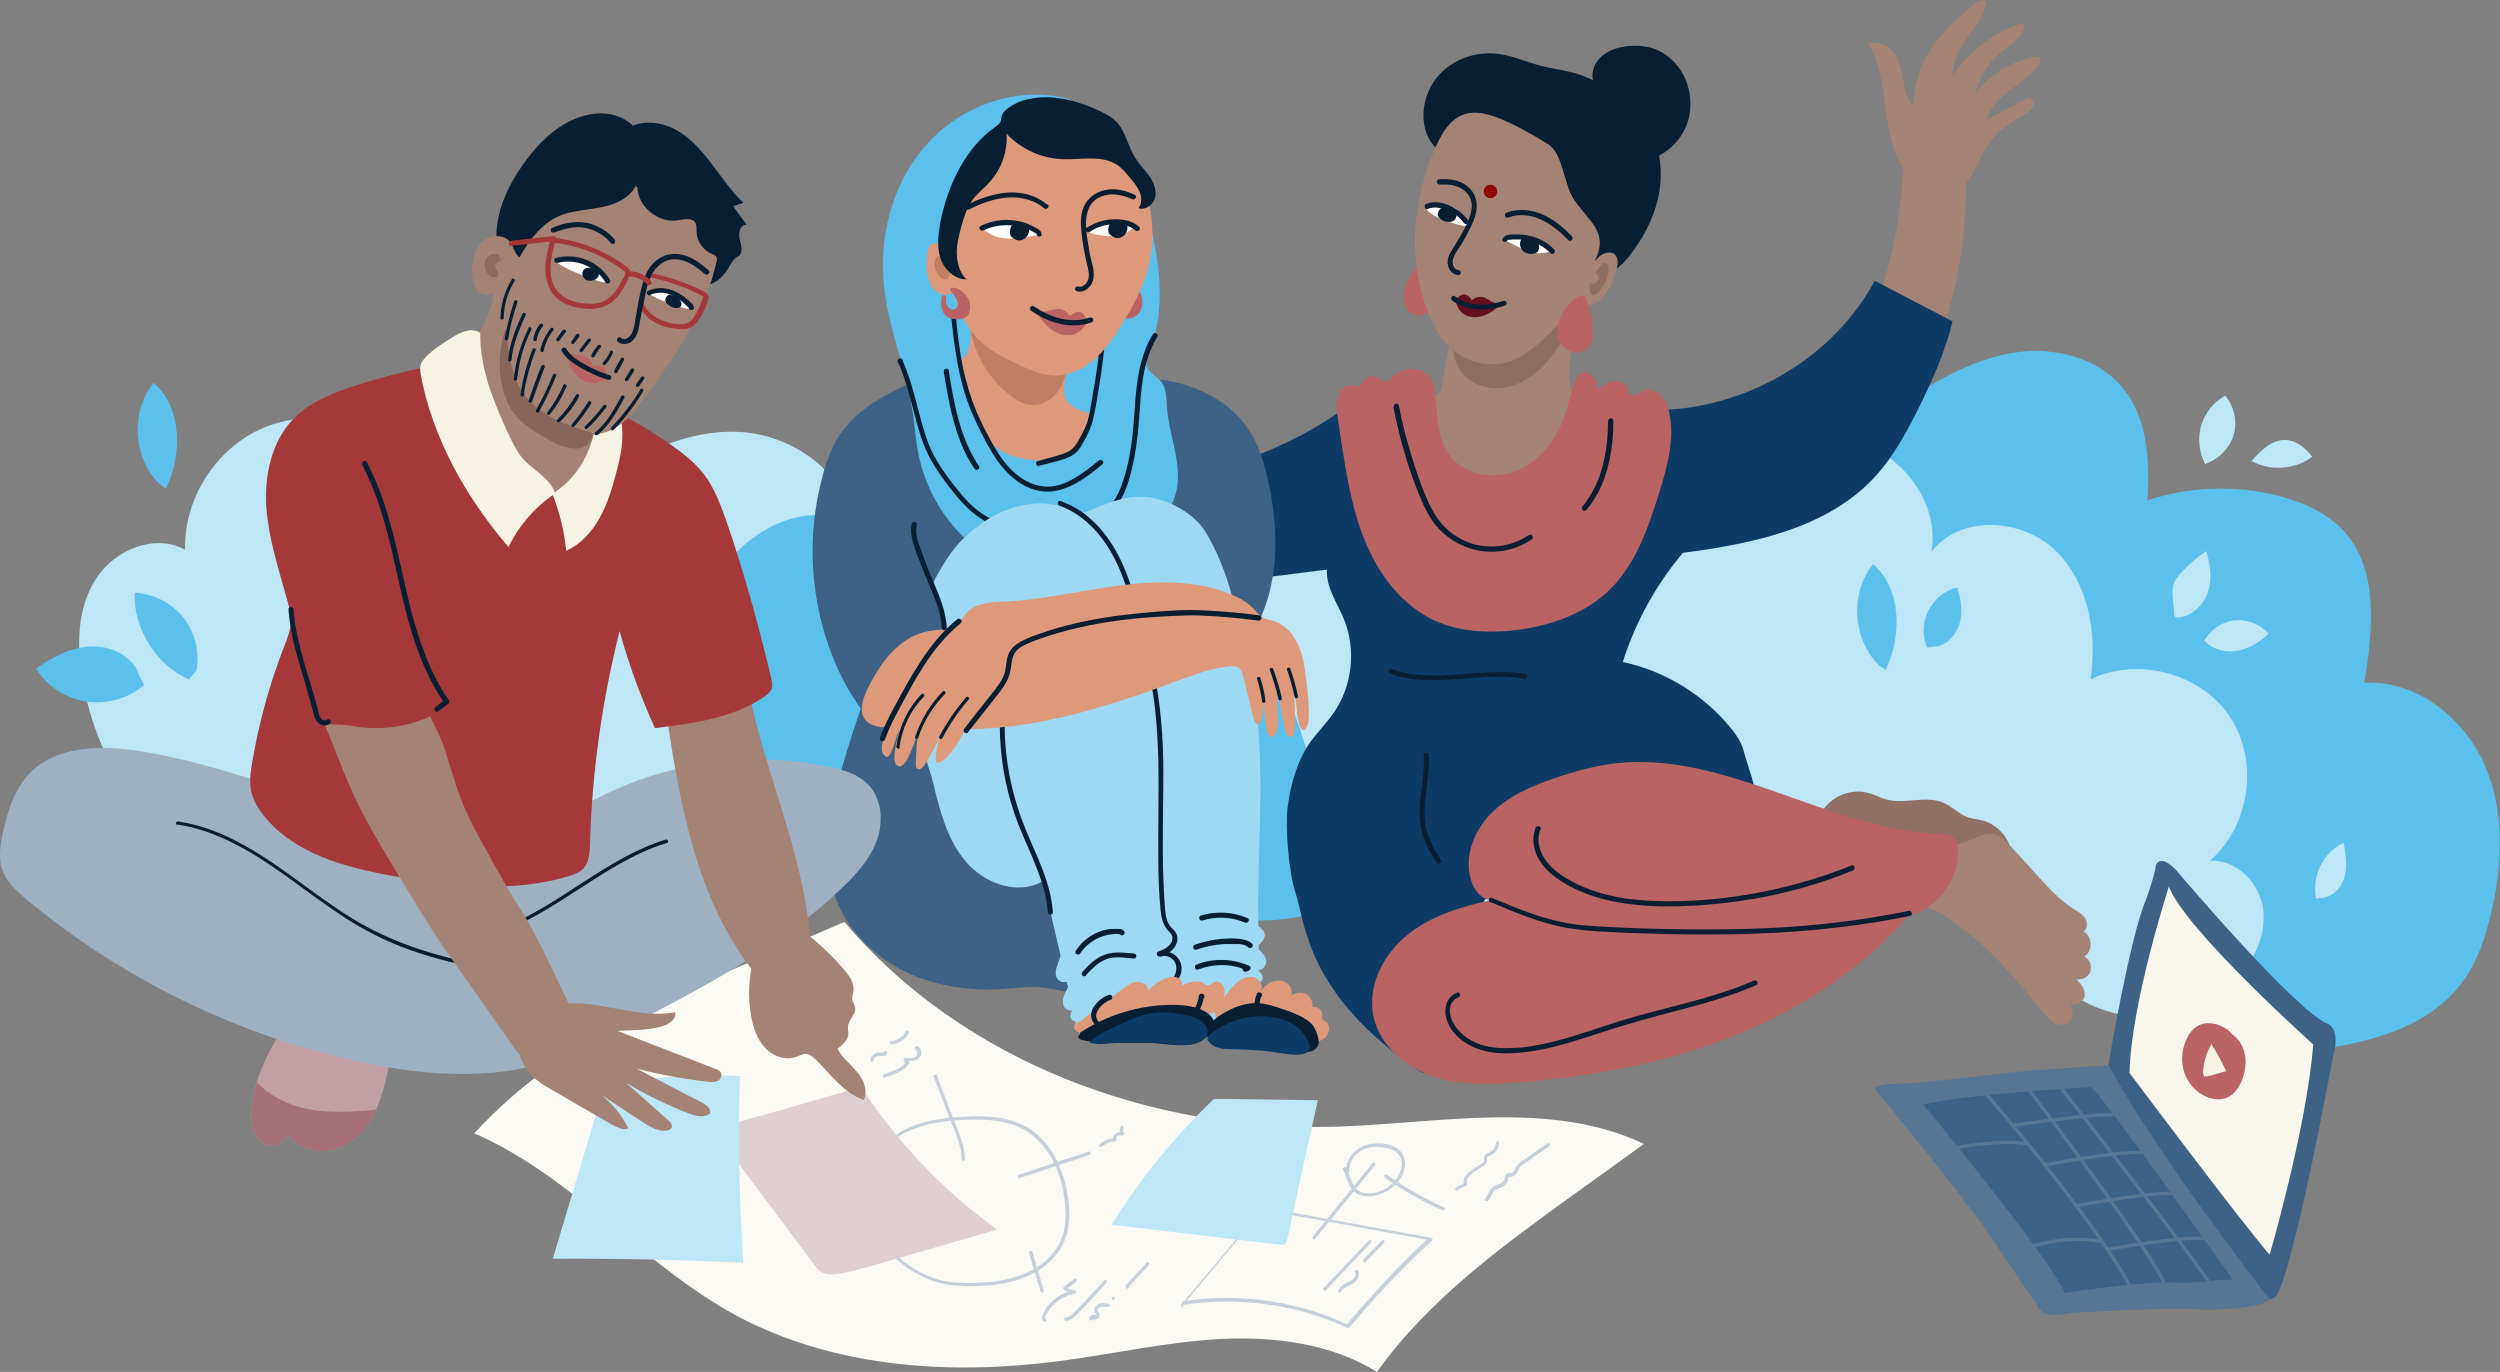<?xml version="1.0" encoding="UTF-8"?>
<svg xmlns="http://www.w3.org/2000/svg" version="1.1" viewBox="0 0 744.4 408.5">
  <rect x="0" y="0" width="744.4" height="408.5" fill="#808080" stroke="none"/>
  <defs>
    <style>
      .st0 {
        fill: #f7f3e3;
      }

      .st1 {
        fill: #917166;
      }

      .st2 {
        fill: #a37079;
      }

      .st3 {
        fill: #9dd9f3;
      }

      .st4 {
        fill: #c29fa5;
      }

      .st5 {
        fill: #a58374;
      }

      .st6 {
        fill: #3d6285;
      }

      .st7 {
        fill: #c5d0da;
      }

      .st8 {
        fill: #9eb1c2;
      }

      .st9 {
        fill: #c17e65;
      }

      .st10 {
        fill: #dd997a;
      }

      .st11 {
        fill: none;
        stroke: #567694;
        stroke-miterlimit: 10;
      }

      .st12 {
        fill: #567694;
      }

      .st13 {
        fill: #876558;
      }

      .st14 {
        fill: #a53939;
      }

      .st15 {
        fill: #e0cfd2;
      }

      .st16 {
        fill: #fff;
      }

      .st17 {
        fill: #f9f7eb;
      }

      .st18 {
        fill: #5bc0eb;
      }

      .st19 {
        fill: #0d3b66;
      }

      .st20 {
        fill: #fcfaf4;
      }

      .st21 {
        fill: #8e6e61;
      }

      .st22 {
        fill: #071e33;
      }

      .st23 {
        fill: #b96363;
      }

      .st24 {
        fill: #66101f;
      }

      .st25 {
        fill: #8c6a5d;
      }

      .st26 {
        fill: #bde6f7;
      }

      .st27 {
        fill: #8f0707;
      }
    </style>
  </defs>
  <g id="background">
    <g>
      <path class="st18" d="M409.4,263.9c-29.1,5.9-61.1-12.4-70.8-40.5s4.5-62.2,31.1-75.4,62.3-3.5,78.7,21.2c11.4-14.7,29.5-24,48-24.8,10.9-.5,22.5,1.7,32.3-3.1,9.6-4.7,17.6-15.9,28.1-13.8-2.1,0-4.3,0-6.4.1,6.4-1.1,11.9-5,17.4-8.5,9.8-6.4,20.4-12.3,32-14.1,11.6-1.8,24.6,1.3,32.1,10.3,7.6,9.1,8.3,21.9,7.5,33.7,13.4-4.5,28.2-4.7,41.7-.6,6,1.8,11.8,4.6,16.2,9.1,11.2,11.5,9.3,30,6.7,45.8,15.3-.9,29.6,10.3,35.8,24.4s5.4,30.3,1.7,45.2c-1.7,6.8-3.9,13.5-8,19.1-10.5,14.7-30.1,19.1-48,21.1-7,.8-14.2,1.3-21-.5s-13.3-6.2-15.8-12.9c-9.5,5.1-21.6,1.7-30.3-4.7s-15.2-15.3-23-22.8c-7.8-7.5-17.9-13.8-28.7-12.9-9,.8-16.7,6.5-24.4,11-34.1,20-79.2,19.7-113-.8"></path>
      <path class="st26" d="M396.6,267.6c-15.8,11.3-39.5,5.9-52.6-8.4-13.1-14.3-17.1-35.1-15.5-54.4.8-9.2,2.7-18.5,7.2-26.6,8.1-14.6,23.8-24.1,40.3-27,16.5-2.9,33.5.1,49.2,6,2.9,1.1,5.9,2.2,8.9,1.8,3.1-.5,5.6-2.7,8.1-4.5,10.6-7.8,24.3-11.1,37.3-9.1,5.5.8,11,2.6,16.4,1.3,4.4-1,8.1-3.9,11.8-6.5,12.6-8.6,28.5-13.6,43.2-9.7,14.7,3.9,26.9,18.8,24.2,33.8,8.3-11,26.8-10.1,36.8-.5s12.6,24.8,10.6,38.5c14.1-6.9,33-1.8,41.6,11.3s5.8,32.5-6.1,42.7c7.9-.5,14.9,6.6,15.9,14.5s-2.9,15.6-8.6,21.2c-10.1,9.9-26,13.4-39.3,8.6-20-7.1-31.4-29.8-51.5-36.8-19.3-6.7-40,3.1-58.8,11.3-18.8,8.2-41.9,14.6-58.5,2.6-.5-2.3-1.1-4.5-1.6-6.8"></path>
      <path class="st26" d="M39.2,237.9c-7.5-10.6-12.5-22.9-14.7-35.8-1.7-10.1-1.5-21.1,4.1-29.8,5.5-8.6,17.6-13.6,26.5-8.6-.4-15.2,9.2-30.2,23.1-36.2s31.4-2.6,42.2,8.2c2.5,2.5,4.8,5.5,8.1,6.7,8.7,3.2,16.2-6.8,24.9-9.9,9.4-3.4,21.1,3.2,23.1,13,12.3-10,27.5-17.6,43.4-16.9s31.8,11.9,34.2,27.5c.9,5.6,1.1,12.9,6.6,14.5,1.3.4,2.6.3,3.9.3,17-.2,33.6,10.6,40.4,26.1,6.8,15.6,3.3,35.1-8.4,47.4-9.1,9.6-22.3,14.5-35.4,15.8-13.1,1.3-26.4-.8-39.3-3.5-3.6-.8-7.4-1.6-11-1-4.3.7-8,3.1-11.6,5.5-15.8,10.5-32.5,20.8-51.2,23.6-30.7,4.6-60.3-11.7-87.1-27.5,0-1.5,0-3.1.2-4.6"></path>
      <path class="st18" d="M214,240.8c-5.4-18.8-10.9-38.8-5.7-57.7,5.2-18.9,25.6-35,44-28.1,14.7,5.5,21.5,22.2,25.8,37.3,8.9-11.4,22.4-19,36.7-20.8,4.5-.6,9.1-.6,13.7.2,5.6.9,11,3,16.2,5.1,5.2,2.1,10.4,4.1,15.3,6.9,13.1,7.4,23.1,20,27.4,34.4.8,2.5,1.4,5.2,3.1,7.3,3.2,4,9,4.4,13.5,6.9,10.1,5.7,10.3,21.5,2.7,30.2s-20,11.5-31.6,11.6c-11.6,0-23.1-2.1-34.6-1.2-10.7.8-21.1,4.3-31.7,5.8-25,3.5-51.4-4.8-69.9-22,0-2.2,0-4.4,0-6.6"></path>
      <path class="st26" d="M647.4,183.1c0-3.2-1.2-6.6,0-9.6.5-1.2,1.3-2.2,2.2-3.1,2.2-2.4,4.6-4.5,7.3-6.3,1.3,4.1,1.9,8.5.4,12.6-1.5,4-5.3,7.3-9.5,7.2"></path>
      <path class="st26" d="M656.3,190.9c1.8-3.4,5.2-5.7,9-6.2,3.8-.4,7.7,1.1,10.2,4-2.5,2.4-5.5,4.3-8.9,5-3.4.7-7.1,0-9.7-2.4"></path>
      <path class="st26" d="M689.7,267.7c-1.6-6.5,2-14,8.2-16.8.6,3.4,1.1,7,.2,10.3s-3.9,6.3-7.4,6.2"></path>
      <path class="st26" d="M656.6,138.2c-1.8-3.5-2.3-7.7-1.2-11.4,1.1-3.8,3.7-7.1,7.2-9,2.6,3.1,3.6,7.4,2.6,11.3-1,3.9-4,7.2-7.7,8.7"></path>
      <path class="st26" d="M670.4,137.3c2.7-3.1,6-6.4,10.1-6.3,3.2.1,6,2.4,8,5-5.1,3.8-12.4,4.4-18,1.3"></path>
      <path class="st18" d="M42.9,204c-4.7,4-11.1,5.8-17.2,4.9s-11.7-4.6-15-9.8c4.8-3.4,10.3-6.3,16.2-6.6s12.2,2.6,14.5,8.1c-.4-.6-.7-1.2-1.1-1.8"></path>
      <path class="st18" d="M56.2,202.3c-9.8-4.4-16.5-15.1-16.1-25.8,5.6.3,11,3,14.5,7.4s4.9,10.3,3.9,15.8"></path>
      <path class="st18" d="M47.5,144.1c-7.9-7.7-8.7-21.5-1.8-30.1,8.5,7,8.7,21.7,3.7,31.5"></path>
      <path class="st18" d="M573.8,192.8c-1.5-3.5-1.3-7.6.4-11,1.7-3.4,4.9-6,8.6-6.9,1.1,3.5,1.7,7.2.7,10.7-1,3.5-3.9,6.7-7.5,7,.4-.1.8-.2,1.2-.3"></path>
      <path class="st18" d="M559.5,198.1c-7.9-7.7-8.7-21.5-1.8-30.1,8.5,7,8.7,21.7,3.7,31.5"></path>
    </g>
  </g>
  <g id="foreground">
    <g id="Lady_2">
      <path class="st1" d="M541.7,243.2c2.3-5.5,8.9-8.7,14.6-7.1,1.9.5,3.6,1.5,5.5,2,5.5,1.4,11.6-1.3,16.8.9,2.6,1.1,4.6,3.3,7.2,4.3,1.4.5,3,.6,4.5,1,4.9,1.3,8.7,6,8.8,11.1"></path>
      <path class="st5" d="M571.3,269.9c3.2,0,6.2,1.7,8.9,3.5,11.1,7.4,19.8,17.8,28.3,28.1,1,1.2,2.1,2.5,3.5,3.2s3.4.6,4.4-.6c1.3-1.5.6-3.8-.1-5.6,1.4,1.4,4.1,0,4.4-1.9.3-2-1.1-3.8-2.6-5.1,1.7.5,3.7-.5,4.3-2.2s-.2-3.7-1.8-4.5c2.6-1.5,2.5-6-.2-7.4,1.3-.9,1.2-2.9.4-4.1s-2.3-2-3.6-2.8c-3.9-2.5-7-5.9-10.1-9.3-2.7-3-5.4-6-8.2-9-1.5-1.7-3.2-3.4-5.4-3.8-2-.3-4,.6-5.9,1.4-3.6,1.5-7.4,2.5-11.3,2.9.1.6.2,1.3.4,1.9"></path>
      <path class="st5" d="M558.3,92.1c5-13.7,8.4-30.6,8.5-45.1,4.9.6,8.9,4,13.6,5.3,1.8.5,3.6-2,4.4-.3.5,1,.6,5.2.6,6.3-.5,19.3-5,38.4-13.3,55.8.5-.6,1-1.2,1.5-1.8"></path>
      <path class="st19" d="M402.2,120.3c-15.3,11.3-33.4,18.8-52.2,21.7,4.4,8.7,8.8,17.4,13.2,26.1.7,1.4,1.5,2.9,2.9,3.8,1.7,1,3.8.8,5.7.6,7.8-.9,15.5-1.9,23.3-2.9-.3,5.2,3,9.8,5,14.6,3.8,9.1,2.6,20.2-3.1,28.2-2,2.9-4.5,5.4-6.6,8.2-4.1,5.7-6.1,12.8-7,19.8-.8,6.1.4,19.8,2.4,25.6,3,9,3,30,37,53,9.1,6.1,11.9-50.7,22.4-53.6,18.7-5.1,38.5-7,55.7-15.9,7.6-3.9,19-2.4,21.9-10.5.9-2.5-2.9-12.5-3.5-15-.6-2.7-2.2-5.1-4-7.3-8.1-9.9-19.6-16.9-32.1-19.6,3.8-11.9,9.9-23,17.9-32.5,21-2.7,43.6-7.4,57.7-23.2,5-5.6,8.7-12.4,12.1-19.1,4.3-8.6,8.2-17.3,10.5-26.6-7.7-4-15.5-8.1-23.2-12.1-15.1,28.2-50.1,44-81.3,36.8"></path>
      <path class="st22" d="M431.7,46.2c-3.7-.6-6.3-4-7.3-7.6-1.6-6,.4-12.8,4.9-17.1,4.5-4.4,11-6.3,17.2-5.4,4.2.6,8.2,2.4,12.3,3.5,3.5.9,7.1,1.3,10.5,2.3,4.3,1.3,8.3,3.5,12,6.1,3,2.1,5.9,4.6,8.1,7.5,4.2,5.6,5.7,13,4.9,20-.8,7-3.9,13.6-8,19.2-2,2.8-4.4,5.4-7.5,7-2.7,1.4-5.7,1.9-8.7,2.5-5.2.9-10.7,1.8-15.6,0-5.5-2-9.5-7.2-11-12.8"></path>
      <path class="st22" d="M474.4,24.1c-.8-2.7.5-5.7,2.7-7.5s5-2.6,7.8-2.9c2.7-.2,5.6,0,8.1,1,3.6,1.4,6.5,4.3,8.3,7.7,2.6,5.1,2.8,11.5.1,16.6s-8,8.8-13.8,9.1"></path>
      <path class="st5" d="M471.2,85.3c-1.6,7.5-2.9,15.1-3.8,22.8-.5,4.2-.4,9.3,3.2,11.5,2.6,1.6,6.1.8,8.9,1.9-1.2,10.3-9.9,18.1-18.5,23.9-2.7,1.8-5.5,3.6-8.6,4.6-8.3,2.8-17.9,0-24.2-6.2-6.2-6.1-9.3-15.1-9.2-23.9,2.3-.6,4.6-1.1,7-1.7.8-.2,1.7-.4,2.3-1,.8-.7,1-1.8,1.2-2.9,1-6,2.1-11.9,3.1-17.9"></path>
      <path class="st23" d="M424,75.6c-1,1.6-2,3.2-3,4.8-1,1.6-2,3.1-2.6,4.9s-.8,3.7-.2,5.4c.6,1.7,2.2,3.2,4,3.3s3.8-1.3,3.9-3.1"></path>
      <path class="st21" d="M471.5,85.9c-1,4.8-3,9.2-5.3,13.5-2.1,3.9-4.6,7.7-7.9,10.7-3.3,3-7.5,5.3-11.9,5.5s-9.1-1.6-11.6-5.3c-2.9-4.3-2.4-9.9-1.8-15"></path>
      <path class="st5" d="M474.8,77.8c.8-.8,1.5-1.7,2.6-2.2s2.3-.6,3.2,0c1.4,1.1,1.2,3.2.7,4.9-.9,3.2-2.3,6.4-4.7,8.7-1.1,1-2.5,1.8-3.9,1.6-1.4-.2-2.6-2.1-1.7-3.2-3.6,5.4-8,10.4-12.9,14.7-2.4,2-4.9,3.9-7.8,5.1-6.8,2.6-15.1.3-19.8-5.2-1.6-1.8-2.8-4-3.9-6.2-7.9-16.3-6.4-36.2,1.1-52.7,1.7-3.7,4-7.6,7.8-9.1,3.6-1.4,7.7-.3,11.3,1.2,4.9,2,9.6,4.7,14.1,7.5,4.6,2.8,4.7,12.3,7.9,16.7,4.7,6.7,9.7,9.4,6.6,17"></path>
      <path class="st16" d="M425.5,61.3c2.6-.3,4.2-.8,6.4,0,.6.2,1.2.5,1.7.9.5.4,1,.9,1.4,1.5.9,1.1,1.8,2.2,2.5,3.6-1.4.2-2.3-.2-3.6-.5-3.1-.8-6.9-2.2-8.8-4-.8-.8,1.1-.6.4-1.5"></path>
      <path class="st22" d="M428.6,55c2.5-.2,5.1,0,7.1,1.5,2.1,1.5,2.9,3.8,2.4,6.3-.5,2.6-1.9,5.1-3.2,7.4-.7,1.2-1.4,2.3-2.1,3.5-.6,1-1.3,2-1.6,3.1-.6,2.2.5,4.9,3,5.1,1,0,1-1.4,0-1.5s-1.5-1-1.6-1.9c-.2-1.1.3-2.2.8-3.1.7-1.1,1.5-2.2,2.1-3.3.7-1.1,1.3-2.3,1.9-3.5,1.2-2.3,2.4-4.8,2.3-7.5,0-2.4-1.2-4.5-3.1-5.9-2.3-1.7-5.3-2-8-1.8-1,0-1,1.6,0,1.5h0Z"></path>
      <path class="st22" d="M449,64.8c6.9-2.6,13.5,2,18,6.7.7.7,1.7-.4,1.1-1.1-2.5-2.6-5.3-5-8.7-6.5-3.4-1.5-7.3-1.9-10.8-.6-.9.3-.5,1.8.4,1.5h0Z"></path>
      <path class="st16" d="M448.1,71.2c2.3-.6,4.8-.7,7.1-.4.6,0,1.2.2,1.8.5.6.2,1.2.6,1.8,1,1.2.8,2.4,1.6,3.4,2.5-1.3.3-2.6.6-3.9.6-2.6,0-5-1.2-7.3-2.4-1-.5-2-1-2.9-1.6"></path>
      <path class="st22" d="M448.8,71.4c0,.2,0,0,.2,0,.1,0,.3,0,.5,0,.3,0,.5,0,.8-.1.6,0,1.2,0,1.8,0,1.2,0,2.4.2,3.5.5,2.3.6,4.4,1.9,6.1,3.6.7.7,1.7-.4,1.1-1.1-2-2.1-4.6-3.5-7.4-4.1-1.4-.3-2.8-.4-4.2-.4-1.2,0-3.2,0-3.8,1.3-.4.9,1.1,1.3,1.5.4h0Z"></path>
      <path class="st22" d="M425.1,62.2c2-.8,4.3-.3,6.2.5,1.8.8,3.4,2.1,4.6,3.7.6.8,1.9,0,1.3-.8-1.4-1.8-3.2-3.3-5.3-4.3-2.2-1-4.9-1.5-7.2-.6-.9.3-.5,1.8.4,1.5h0Z"></path>
      <path class="st22" d="M454.2,70.5c-1,.2-1.6,1.1-1.6,2.1,0,1.1.7,2.4,2,2.8.4.1.8.2,1.2.2.8,0,1.5-.1,2-.6.3-.3.4-.8.5-1.2,0-.6,0-1.2-.5-1.6-.2-.2-.5-.3-.8-.4-.6-.3-1.3-.5-1.9-.8"></path>
      <path class="st22" d="M430.4,61.3c-.9.3-1.9.8-2.3,2.3-.3,1.1,1.3,2.1,2.4,2.4.3,0,.6.1,1,.1.6,0,1.3-.2,1.7-.7.3-.3.4-.8.5-1.2,0-.5,0-1.2-.3-1.6-.2-.2-.4-.3-.6-.4-.5-.2-1.1-.5-1.6-.7"></path>
      <path class="st24" d="M433.3,88.5c.2.3.7.3,1,0s.5-.5.9-.7c.5-.3,1.3-.2,1.8.2.5.3.9.9,1.3,1.4.9-.9,2.3-1.2,3.5-.9,1,.3,1.7,1,2.6,1.4,1,.5,2.2.7,3.3.5-.4,0-.7.3-1,.5-1.8,1.5-3.7,2.9-6,3.4s-4.9-.1-6.2-2.1c-.8-1.1-1-2.6-1.5-3.8"></path>
      <path class="st22" d="M432.4,89.5c4.6,3.3,10.5,3.2,15.7,1.5.9-.3.5-1.7-.4-1.4-4.8,1.5-10.3,1.8-14.5-1.4-.8-.6-1.5.7-.8,1.3h0Z"></path>
      <path class="st21" d="M475,80.9c.7-.3,1-1,1.4-1.6s1.1-1.2,1.8-.9c.7.3.9,1.2.8,2-.2,2.5-1.4,4.9-3.1,6.7-.5.5-1.4,1-2,.6-.3-.3-.4-.7-.5-1.2,0-.8-.1-1.6,0-2.3.6.4,1.5.3,2-.1s.7-1.3.4-2"></path>
      <path class="st23" d="M471.1,87.9c1.7.1,2.7,5.9,3.1,9,.2,1.7.3,3.5-.3,5s-2.1,2.9-4,3.1c-2.3.2-4.6-1.4-5.5-3.2-1-1.9-.8-4-.2-5.9.5-1.8,1.4-3.4,2.6-4.9,0,0,3.1-3.1,4.4-3h0Z"></path>
      <circle class="st27" cx="443.8" cy="57" r="2"></circle>
      <path class="st23" d="M398.1,122.9c-.1-1.8-.2-3.8.5-5.5s2.6-3.1,4.4-2.6c.5.1,1,.4,1.5.3.8-.2,1.1-1,1.5-1.7.8-1.2,2.5-1.7,3.9-1.1.9.4,1.6,1.2,2.6,1.2,1.1,0,1.9-.9,2.7-1.7,3.1-2.9,8.9-2.5,11,1.2.7,1.3,1,2.8,1.1,4.2.7,6.3.6,13.2,4.3,18.3,4.5,6.2,13.9,7.6,20.9,4.3,7-3.3,11.7-10.2,13.9-17.6.9-3,1.5-6.1,2.7-8.9.4-.8.8-1.7,1.6-2.1,1.2-.7,2.9,0,3.7,1.1.9,1.1,1.2,2.5,1.5,3.9,1.2-1.1,2.4-2.2,4-2.6,1.5-.4,3.4,0,4.3,1.3.6,1,.7,2.6,1.9,2.9,1,.3,1.9-.7,2.9-1.2,1.8-1,4.1-.3,5.6,1.1s2.1,3.5,2.5,5.5c1.6,8-.8,16.2-3.2,24-3.2,10.2-6.9,20.8-14.5,28.3-7.3,7.2-17.6,10.8-27.8,12.1-8.3,1-17,.6-24.6-2.9-9.3-4.4-16-13-20.1-22.5-4.1-9.4-5.8-19.7-7.4-29.8"></path>
      <path class="st5" d="M564.9,47c-4.5-10.8-2.7-23.7-8.4-33.9,2.6-1.1,5.7.3,7.4,2.6s2.2,5.1,2.7,7.9c.5,2.8,1.1,5.6,2.8,7.9.6-3.8,1.2-7.7,2.6-11.3,3.1-7.8,9.6-13.6,15.9-19.1,1-.9,2.8-1.6,3.3-.4.2.4,0,1,0,1.4-1.2,3.6-3.7,6.6-5.9,9.8s-4.1,6.7-3.8,10.5c4.8-6.9,11.8-12.3,19.7-15.3.4-.1.8-.3,1.1,0,.6.3.5,1.3.2,1.9-1.6,3-4.7,4.8-7.2,7-3.5,3.1-6.1,7.4-7.2,11.9,4.3-5.7,10.7-9.6,17.7-11,.4,0,.8-.1,1.1,0,1.1.5.6,2.1-.2,3-2.4,2.8-5.6,4.9-8.5,7.2s-5.7,5.1-6.8,8.7c3.9-2.1,7.8-4.2,11.7-6.3.3-.2.7-.4,1.1-.4,1.1,0,1.7,1.4,1.3,2.4-.4,1-1.3,1.7-2.2,2.2-4,2.5-8.1,4.9-10.9,8.7-3.1,4.2-4.2,9.7-8,13.3-3.5,3.2-8.9,4.1-13.2,2.2-.3-.2.3-.4.6-.1"></path>
      <path class="st23" d="M568.4,272.6c-14,16.2-32.6,28.1-52.5,36-19.9,7.9-41.2,11.8-62.6,13.6-8.8.8-17.9,1.1-26.3-1.6s-16.1-9.2-18-17.8c-2-9,2.8-18.5,9.9-24.3s16.2-8.6,25.3-10.5c-2.8,0-4.9-2.5-5.9-5.1-2.6-6.9.2-15,5.4-20.4s12.2-8.4,19.2-10.8c5.8-2,11.8-3.6,18-4.4,33.1-3.8,63.7,20,97.1,21,1.5,0,3.1.1,4,1.2.6.7.8,1.6.9,2.5,1,9.2-5.3,17.8-14.1,20.7"></path>
      <path class="st22" d="M414.9,121.2c1.9,9.6,4.6,19.1,8.5,28.1,1.7,4,4,7.7,7.5,10.4,3.2,2.5,7.1,4.1,11.2,4.5,4.9.5,9.9-.8,14-3.6.8-.5,0-1.8-.8-1.3-3.5,2.3-7.6,3.6-11.7,3.4-4,0-7.8-1.4-11-3.7-3.4-2.4-5.7-5.9-7.4-9.7-1.9-4.2-3.4-8.7-4.8-13.2-1.6-5.1-2.9-10.2-3.9-15.4-.2-.9-1.6-.6-1.5.4h0Z"></path>
      <path class="st22" d="M478.8,125.2c0,7-1,14.3-4.3,20.6-.9,1.8-2,3.4-3.3,5-.6.7.4,1.8,1.1,1.1,4.9-5.7,7-13,7.8-20.3.2-2.1.3-4.2.3-6.3,0-1-1.5-1-1.5,0h0Z"></path>
      <path class="st22" d="M457.2,246.5c-1.2,3.1-.6,6.7,1.1,9.5s4.3,5,7.1,6.7c5.8,3.6,12.4,5.5,19.1,6.4,7,1,14.1.9,21.1.5,7.4-.5,14.8-1.5,22.1-3,8.2-1.8,16.2-4.2,24-7.4.9-.4.5-1.8-.4-1.5-13.4,5.4-27.6,8.8-42,10.1-6.9.6-14,.8-20.9.2-6.5-.5-13-1.9-18.9-4.8-3.2-1.6-6.4-3.5-8.7-6.3-2.3-2.8-3.5-6.6-2.1-10,.4-.9-1.1-1.3-1.5-.4h0Z"></path>
      <path class="st22" d="M443.8,268.6c7.4,3.1,14.9,6.3,22.8,7.7,4.1.7,8.2,1,12.4,1.2,4.2.2,8.3.4,12.5.5,8.3.3,16.6.3,24.9.2,8.3-.2,16.6-.6,24.8-1.4s16.4-1.9,24.5-3.5c1-.2,2.1-.4,3.1-.6.9-.2.5-1.6-.4-1.5-8,1.7-16.2,2.9-24.3,3.8-8.2.9-16.3,1.4-24.5,1.6s-16.4.2-24.7,0c-4.1-.1-8.2-.2-12.3-.4s-8.2-.4-12.4-.8c-8-.9-15.6-3.7-23-6.8-.9-.4-1.8-.8-2.8-1.2-.4-.2-.8-.1-1,.3-.2.3-.1.9.3,1h0Z"></path>
      <path class="st22" d="M433.9,295.6c-3.2,1.1-4.1,4.8-3.2,7.8s3.1,5.5,5.7,7.1c6,3.9,13.6,3.5,20.4,2.4,7.3-1.2,14.3-3.6,21.3-5.9,7.1-2.3,14.2-4.2,21.4-6.1,8-2.1,15.9-4.3,23.5-7.6.9-.4.1-1.7-.8-1.3-12.8,5.6-26.8,8-40.1,12.1-6.7,2.1-13.2,4.5-20.1,6.2-3.4.8-6.8,1.5-10.3,1.7s-6.9.2-10.3-.8c-3.1-.9-6.1-2.8-8-5.5-1-1.4-1.7-3.2-1.7-4.9,0-1.6.9-3.2,2.5-3.8.9-.3.5-1.8-.4-1.5h0Z"></path>
      <path class="st22" d="M413.9,200.6c10,3.6,20.8,1.1,31.1.9,3,0,6,0,8.9.6.9.2,1.4-1.3.4-1.4-10.5-1.8-20.9,1.1-31.4.3-2.9-.2-5.8-.8-8.6-1.8-.9-.3-1.3,1.1-.4,1.4h0Z"></path>
      <path class="st22" d="M423.9,224.9c.3,4.4-.5,8.6-1,12.9-.4,4.3-.3,8.6,1.4,12.7.9,2.2,2.2,4.4,3.4,6.4.5.8,1.8,0,1.3-.8-2.2-3.6-4.3-7.3-4.7-11.5-.4-4.2.3-8.5.8-12.6.3-2.4.5-4.8.3-7.2,0-1-1.6-1-1.5,0h0Z"></path>
    </g>
    <g id="laptop">
      <path class="st12" d="M630.8,317s-16.7.9-33.8,2.5c0,0-23.1,3-34.2,3.3,0,0-6,.2-4,2.2,0,0,16,19,31,39,0,0,13,19,17,25,0,0,1,4,9,2,0,0,32-2,41-1,0,0,16,0,19-3l-45-70h0Z"></path>
      <path class="st6" d="M627.8,317s6.4-38.1,11.2-49.1c0,0,2.8-7.9,2.9-10.1,0,0,.9-3.9,5.9,1.1,0,0,36.5,43.2,45.7,46.1,0,0,3.3,1.9,1.3,8.9,0,0-10,55-16,70,0,0-1,3-3,3,0,0-35-45-48-70Z"></path>
      <path class="st17" d="M645.8,264s-11.3,34.9-11.7,55.5c0,0,32.7,43.7,41.7,54.1,0,0,11-37.6,13-62.6,0,0-38-34-43-47Z"></path>
      <path class="st6" d="M572.8,329s38,46,42,56c0,0,25-4,36-3,0,0,11-1,14-1,0,0-39.3-55.7-42.2-57.3,0,0-40.8,2.3-49.8,5.3h0Z"></path>
      <g>
        <path class="st11" d="M590.8,325s33,38,44,59"></path>
        <path class="st11" d="M603.8,324s38,50,41,59"></path>
        <path class="st11" d="M612.8,322.8s43.3,55.2,45.6,60.2"></path>
        <path class="st11" d="M580.8,342s14-2.9,23-1.4"></path>
        <path class="st11" d="M602.8,372s10.7-4.7,23-2.3"></path>
        <path class="st11" d="M627.5,372s25.5-4.5,29.6-3"></path>
        <path class="st11" d="M618.3,359s23.8-4.4,28.4-3.5"></path>
        <path class="st11" d="M608.9,346.9s20.2-4.1,28.8-3.7"></path>
        <path class="st11" d="M599.3,335.1s25.2-3.7,30.1-3.1"></path>
      </g>
      <path class="st23" d="M663.3,306.6c-2.7-1.9-6.4-2.7-9.1-1-1.4.9-2.4,2.2-3.1,3.7-1.3,2.8-1.7,6-1,9s2.6,5.7,5.2,7.4c2.3,1.5,5.4,2.2,7.9,1.1,2.4-1.1,3.9-3.6,4.7-6.1.7-2.2,1-4.6.5-6.9-.5-2.3-1.8-4.5-3.7-5.8"></path>
      <path class="st0" d="M656,319.7c0-3.1.9-6.1,2.5-8.8,1.6,2.6,3.1,5.3,4.4,8.1-2.1.3-4.5,1.6-6.6,1.5"></path>
    </g>
    <g id="papers">
      <path class="st20" d="M140.9,337.8c29-31.9,69.4-45.3,110.5-63.3,35.2,41.6,91.3,62.5,145.8,61,31.1-.9,64.1-8.2,92.3,5.1-7.2,5.2-14.3,10.4-21.5,15.5-21.2,15.3-42.8,31.1-58,52.4-13.7-8.5-30.6-10.6-46.7-9.8-16.1.9-32,4.5-48,6.6-31.5,4.1-64.6,2.1-93-12-28.8-14.3-51-42.8-81-55.8"></path>
      <g id="scribbles">
        <path class="st7" d="M260.9,345.8c5.4-11,19.7-12.5,30.6-12.4,5.7,0,11.6,1.1,16.1,4.8,3.9,3.2,6.5,7.7,8,12.5.8,2.4,1.2,5,1.5,7.5.3,3.1.3,6.3-.6,9.4-1.6,5.2-5.8,9.1-10.6,11.3-5.7,2.6-12.2,3.2-18.4,3.1-3.2,0-6.4-.4-9.4-1.4-2.8-.9-5.3-2.3-7.7-4s-4.5-3.6-6.6-5.7-3.8-4.3-5.2-6.8c-2.4-4.4-3.1-10.1-.1-14.5.6-1,1.5-1.8,2.4-2.5.5-.4,0-1.2-.5-.9-4.2,3-5.6,8.6-4.5,13.4,1.3,5.9,5.6,10.6,10,14.5,4.6,4.2,10,7.4,16.3,8.4,3.2.5,6.6.5,9.8.4s6.6-.6,9.7-1.4c5.5-1.5,10.7-4.5,13.9-9.4,3.3-5.1,3.2-11.6,2.1-17.4-1-5.2-3-10.3-6.4-14.4-1.7-2-3.8-3.8-6.1-5-2.7-1.4-5.6-2.2-8.5-2.6-3.1-.4-6.3-.4-9.5-.2s-6.6.5-9.8,1.1c-5.7,1.2-11.4,3.8-15.1,8.4-.8,1-1.5,2.1-2.1,3.3-.3.6.6,1.1.9.5h0Z"></path>
        <path class="st7" d="M287.3,345.2c0-4.3-2-8.4-3.5-12.3-1.6-4.2-3.2-8.4-4.8-12.6-.2-.6-1.2-.3-1,.3,1.6,4.1,3.2,8.3,4.8,12.4.8,2,1.6,4,2.3,6s1.3,4.1,1.2,6.2c0,.6,1,.6,1,0h0Z"></path>
        <path class="st7" d="M272.5,312.7c.8.1.8,1.2.4,1.7-.7.9-2.3.7-3.3.6-.2,0-.4.1-.4.2-.4.8.1,1.6,1,1.6l-.4-.8c-.5,1.1-1.5,1.8-2.6,2.3-1.3.6-2.7,1.1-4,1.6-.6.2-.3,1.2.3,1,1.5-.6,3-1.1,4.4-1.8,1.2-.6,2.2-1.4,2.8-2.6.2-.4,0-.7-.4-.8,0,0-.1,0-.1-.1l-.4.2c1.5.1,3.5.2,4.3-1.3.5-1,.2-2.7-1.1-3-.6-.1-.9.9-.3,1h0Z"></path>
        <path class="st7" d="M260,315.8c.1-.4.4-.8.7-1,.4-.3.8-.4,1.3-.3.4,0,.9,0,1.3-.1.5-.1.9-.5.8-1,0-.3-.2-.5-.5-.5s-.5.2-.5.5h0q0,.1,0,0s0,0,0,0c0,0,0,0,0,0,0,0,0,0,0,0,.1,0,0,0,0,0,0,0,0,0,0,0,0,0-.1,0-.1,0,0,0-.2,0,0,0,0,0-.1,0-.1,0-.5,0-.9,0-1.4,0-1.1.2-2,1-2.3,2.1-.2.6.8.9,1,.3h0Z"></path>
        <path class="st7" d="M265.5,311c2.1-.2,4.2-1.5,5.1-3.4.1-.2,0-.5-.2-.7-.2-.1-.6,0-.7.2-.8,1.6-2.5,2.8-4.3,2.9-.3,0-.5.2-.5.5s.2.5.5.5h0Z"></path>
        <path class="st7" d="M303.6,350.8c7-2.3,13.9-4.6,20.8-6.9.6-.2.4-1.2-.3-1-7,2.3-13.9,4.6-20.8,6.9-.6.2-.4,1.2.3,1h0Z"></path>
        <path class="st7" d="M333.7,335.5c-.5.8-.4,1.8.2,2.5l.4-.9c-.8,0-1.7,0-2.3.6-.5.5-.8,1.3-.4,2l.4-.8c-1.7,0-3.3.7-4.6,1.8-.5.4.2,1.1.7.7,1.1-.9,2.5-1.5,3.9-1.5.4,0,.6-.4.4-.8-.2-.3,0-.7.3-.8.4-.3,1-.2,1.5-.2s.6-.5.4-.9c-.3-.4-.3-.9,0-1.3.3-.5-.5-1-.9-.5h0Z"></path>
        <path class="st7" d="M306.4,373.1l3.4,11.4c.2.6,1.1.4,1-.3l-3.4-11.4c-.2-.6-1.1-.4-1,.3h0Z"></path>
        <path class="st7" d="M319.9,380.8l-3.1,2.3c-.2.2-.4.6-.1.8,1,.8,2.1,1.2,3.3,1.3v-1c-2.6.4-4.9,1.6-6.7,3.3-.9.8-1.7,1.8-2.3,2.9-.5.9-1.2,2.1-.3,3,.5.5,1.2-.2.7-.7-.6-.6.6-2.1,1-2.6.6-.9,1.3-1.6,2.1-2.3,1.6-1.3,3.5-2.2,5.6-2.6.6-.1.4-.9-.1-1-1,0-1.9-.4-2.6-1v.8c-.1,0,3-2.3,3-2.3.5-.4,0-1.2-.5-.9h0Z"></path>
        <path class="st7" d="M317.6,393.3c1.2-.2,2.1-.9,2.9-1.7,1-1,2-2,3-3.1,2-2.1,4-4.3,6-6.6.4-.5-.3-1.2-.7-.7-1.9,2.1-3.8,4.2-5.7,6.2-.9,1-1.9,2-2.9,3-.8.9-1.7,1.7-3,1.9-.6,0-.4,1,.3,1h0Z"></path>
        <path class="st7" d="M325.3,392.9c0,0,0,0,0,0,0,0,0,.1,0,.1,0,0,0,0,0,0,0,0,.1,0,0,0,.2,0,.4-.1.6-.1.4,0,.9-.2,1.2-.5.2-.2.3-.5.3-.8s-.2-.7-.4-1c-.3-.5,0-1,.4-1.2.7-.5,1.6-.3,2.4-.2.3,0,.5,0,.6-.4,0-.2,0-.6-.4-.6-.9-.1-1.9-.3-2.7,0-.7.3-1.3.9-1.4,1.7,0,.4,0,.8.2,1.1,0,.1.2.3.2.4,0,0,0,0,0,.1,0,0,0,0,0,0,.1-.1-.1,0,0,0,0,0,0,0-.1,0,0,0,0,0,0,0,0,0,0,0,0,0,0,0-.1,0-.2,0-.2,0-.5,0-.7.1-.6.1-1.1.5-1,1.2,0,.3.4.4.6.4.3,0,.4-.4.4-.6h0Z"></path>
        <path class="st7" d="M331.5,387.1c.6,0,.6-1,0-1s-.6,1,0,1h0Z"></path>
        <path class="st7" d="M335.9,383.4c2.1-2.2,4.1-4.5,6.2-6.7.4-.5-.3-1.2-.7-.7-2.1,2.2-4.1,4.5-6.2,6.7-.4.5.3,1.2.7.7h0Z"></path>
        <path class="st7" d="M352.1,388.8c7.3-8.7,14.6-17.6,22-26.2.8-1,1.7-1.8,3.1-1.9s2.7.3,4,.5c2.8.5,5.6,1,8.5,1.5,5.6,1,11.3,2.1,17,3.1,6.4,1.2,12.7,2.3,19,3.5l-.2-.8c-6.8,6.3-13.3,13-19.4,20-1.8,2-3.5,4-5.2,6h.6c-11.9-5.6-25.1-8.3-38.2-8-3.7,0-7.4.4-11,1-.6.1-.4,1.1.3,1,12.7-1.9,25.9-.9,38.2,2.9,3.5,1.1,7,2.4,10.3,4,.2,0,.5.1.6,0,6-7.1,12.2-14,18.9-20.5,1.9-1.9,3.8-3.7,5.8-5.5.3-.2.1-.8-.2-.8-11.5-2.1-23.1-4.2-34.6-6.3-2.9-.5-5.7-1-8.6-1.6-1.4-.2-2.8-.6-4.1-.7-1.2-.1-2.4,0-3.4.6-1.1.7-1.8,1.7-2.6,2.7-.9,1.1-1.9,2.2-2.8,3.3-1.9,2.2-3.8,4.5-5.7,6.8-4.2,5-8.4,10-12.6,15-.4.5.3,1.2.7.7h0Z"></path>
        <path class="st7" d="M399.3,384.6c.2-.6.8-1,1.4-1.3.6-.4,1.3-.6,2-1,1.3-.8,2.5-2.4,1.7-3.9-.3-.6-1.2,0-.9.5s0,1.2-.3,1.6c-.4.6-1,.9-1.7,1.2-1.2.6-2.5,1.2-3.1,2.6-.1.2.1.5.4.6.3,0,.5-.1.6-.4h0Z"></path>
        <path class="st7" d="M406.7,375.7c1.8-1.9,3.6-3.7,5.4-5.6.5-.5-.3-1.2-.7-.7-1.8,1.9-3.6,3.7-5.4,5.6-.5.5.3,1.2.7.7h0Z"></path>
        <path class="st7" d="M394.8,384.2c4.5-4.8,9-9.5,13.5-14.2.4-.5-.3-1.2-.7-.7-4.5,4.8-9,9.5-13.5,14.2-.4.5.3,1.2.7.7h0Z"></path>
        <path class="st7" d="M399.8,348.1c.8,1.4,1.2,3.1,1.9,4.6s1.8,2.8,3.5,3.2c3.3,1,7.1-.4,9.7-2.6s4.3-5.9,3-9.1c-1.4-3.5-6.4-4.1-9.6-3.6-4,.6-7.6,3.8-7.5,8,0,.6,1,.6,1,0-.1-3.3,2.5-6,5.6-6.8,1.7-.5,3.5-.4,5.3,0,1.5.3,3.2.9,4.1,2.4,1.6,2.7-.1,6.2-2.2,8.2-2.2,2.1-5.4,3.3-8.4,2.8-1.8-.3-2.9-1.5-3.6-3.2-.6-1.4-1-3-1.8-4.3-.3-.5-1.2,0-.9.5h0Z"></path>
        <path class="st7" d="M391.6,368.9c5.9-7.3,11.9-14.6,17.8-21.9.4-.5-.3-1.2-.7-.7-5.9,7.3-11.9,14.6-17.8,21.9-.4.5.3,1.2.7.7h0Z"></path>
        <path class="st7" d="M412.4,350.7c5.4,3.8,11.1,7,17.1,9.7.6.3,1.1-.6.5-.9-6-2.7-11.8-6-17.1-9.7-.5-.4-1,.5-.5.9h0Z"></path>
        <path class="st7" d="M433.9,354.4c.8-.6,1.7-1,2.6-1.2.2,0,.5-.4.4-.6-.6-1.5.8-2.7,1.9-3.5.7-.5,1.4-.9,2.1-1.4.5-.3,1.2-.7,1.6-1.2.2-.3.3-.5.3-.8s0-.8.1-1.1.6-.3.9-.5c.3-.1.6-.3.8-.5,1.1-.8,1.7-2,1.8-3.3,0-.6-1-.6-1,0,0,.7-.3,1.4-.8,2s-1.1.8-1.7,1.1c-.6.3-1,.7-1,1.4,0,.3,0,.8-.1,1.1-.2.4-.6.5-.9.8-2,1.2-6.1,3.3-4.9,6.2l.4-.6c-1,.3-2,.7-2.9,1.3-.5.4,0,1.2.5.9h0Z"></path>
        <path class="st7" d="M443,357.7c.5-.5.8-1.1,1.1-1.7s.6-1.3,1.2-1.7c.7-.4,1.5-.5,2.2-.9.6-.4,1.1-1,1.4-1.7.1-.3.2-.7.3-1,.1-.5.7-.3,1.2-.4.6-.1,1-.6,1.3-1.1.4-.7.6-1.4,1.2-2,.8-.7,1.7-1.2,2.5-1.8,2-1.4,4-2.7,6-4.1.5-.4,0-1.2-.5-.9-1.8,1.2-3.6,2.4-5.4,3.7-.9.6-1.7,1.2-2.6,1.8-.7.5-1.2,1-1.6,1.7-.2.5-.5,1.4-1.1,1.6-.4.1-.8,0-1.2.1-.3.1-.6.4-.7.7s-.2.7-.3,1c-.1.4-.4.8-.7,1-.7.7-1.5.7-2.3,1.1-1.6.7-1.6,2.6-2.8,3.7-.5.4.2,1.1.7.7h0Z"></path>
      </g>
      <path class="st15" d="M215.3,340.3c9,12,18,24,27,36.1.8,1,1.5,2,2.7,2.6,1.2.6,2.7.5,4,.4,3.4-.4,6.6-1.4,9.9-2.3,12.7-3.7,25.4-7.3,38-11-16-11.5-29.8-26-40.5-42.5-13.2,3.9-26.4,7.7-39.6,11.3"></path>
      <path class="st26" d="M180.2,322.7c-5.2,17.4-10.4,34.8-15.6,52.1,18.9-.1,37.8.3,56.7,1.2-1.2-18.5-1.5-37.1-1-55.6-4.7-.2-9.4-.4-14.2-.5"></path>
      <path class="st26" d="M361.5,327.2c-11.7,11.1-22,23.8-30.5,37.5,16.7,2,33.4,3.9,50,5.9.6,0,1.2.1,1.6-.2.4-.3.6-.9.7-1.4,3-13.8,6-27.6,9.1-41.4"></path>
      <path class="st7" d="M335.7,383.7c.6,0,.6-1,0-1s-.6,1,0,1h0Z"></path>
    </g>
    <g id="lady_1">
      <path class="st6" d="M276.6,111.8c-10.1,4.1-20.7,8.8-26.7,17.9-2.3,3.6-3.8,7.6-4.9,11.8-5,18.1-3.8,37.9,3.4,55.2,1.5,3.6,3.2,7.1,5.3,10.4,1.2,1.9,2.5,3.7,3.8,5.6,5.1,8,8.2,17.1,12.1,25.8,3.9,8.7,9,17.3,16.8,22.7,8,5.5,18.2,7.1,27.8,5.9,9.6-1.3,18.6-5.3,26.9-10.3,10.1-6.1,19.9-14.7,22.2-26.3,1.9-9.5-1.4-19.8,1.9-28.9,1.8-5,5.4-9.1,8.1-13.7,7.7-13.1,7.6-29.5,4.4-44.3-1.2-5.8-3-11.6-6.4-16.4-5.8-8.3-15.8-12.8-25.8-14.2-5.4-.8-11-.8-16,1.1"></path>
      <path class="st18" d="M318.4,29.5c-15-4.1-31.8,1.7-42.2,13.2-10.5,11.5-14.7,27.8-12.9,43.3,1.4,12.1,6.4,23.6,8.3,35.7.8,4.7,1,9.4,2,14.1,2,9.3,6.8,17.9,13.6,24.4,3.2,3.1,6.9,5.7,11,7.1,5.1,1.7,10.6,1.4,16,.9,7.7-.8,15.5-2,22.4-5.6,6.9-3.6,12.6-9.9,13.9-17.5,1.2-7.9-2.4-15.6-3-23.6-.2-2.8-.1-6-2-8.1-1.2-1.4-3.1-2.2-3.8-3.9-.8-1.8,0-3.9.8-5.8,5.8-14.9,1.6-31.6-2.7-47"></path>
      <path class="st10" d="M288.3,91.9c.6,3.2.9,6.4.6,9.7-.2,2.4-1.2,5.4-3.6,5.6,1.9,4.7,2.7,9.7,4.2,14.5s4,9.6,8.2,12.3c2.7,1.7,5.9,2.5,9.1,2.9,3.5.5,7.3.5,10.5-1.1,4.6-2.4,6.7-7.7,8.4-12.6-2.1-.2-4.1-.9-5.9-2-1.1-.7-2.2-1.6-2.7-2.9-.4-1.1-.3-2.3-.2-3.4.4-3.1,1.3-6.1,2.7-8.9"></path>
      <path class="st22" d="M283.1,93c1,9.9,2.2,19.9,6,29.2,1,2.4,2.1,4.8,3.3,7.1,1.3,2.6,2.8,5.2,4.4,7.6,3.2,4.6,7.8,8.7,13.6,9.4,3.3.4,6.5-.6,9.4-2.1,3.1-1.6,5.9-3.8,8.5-6,.7-.6-.3-1.7-1.1-1.1-2.3,1.9-4.7,3.8-7.3,5.3-2.4,1.4-5.1,2.5-7.9,2.5-5.7,0-10.4-3.8-13.6-8.2-1.6-2.3-3-4.7-4.3-7.2-1.2-2.2-2.3-4.5-3.3-6.8-1.7-4.1-3-8.4-4-12.8-1.1-5.5-1.8-11.2-2.3-16.8-.1-.9-1.6-1-1.5,0h0Z"></path>
      <path class="st22" d="M267.4,107.8c2,4.5,3.2,9.2,4.5,14,1.2,4.7,2.4,9.5,4.6,13.8,2.1,4.1,4.9,7.9,7.8,11.5,2.8,3.4,6,6.6,10,8.6,4.5,2.1,9.5,2.6,14.3,1.5.9-.2.5-1.7-.4-1.4-4.1,1-8.5.6-12.4-1-4-1.7-7.2-4.7-9.9-8-2.9-3.5-5.6-7.1-7.8-11.1-2.2-4.2-3.4-8.8-4.6-13.4-1.3-5.1-2.7-10.3-4.8-15.1-.4-.9-1.7-.1-1.3.8h0Z"></path>
      <path class="st22" d="M327.7,99.9c-.4,6.3-1.4,12.5-2.5,18.7-.5,3-.9,6.2-2.2,9-.6,1.3-1.3,2.6-2,3.8-.7,1.1-1.4,2.2-2.6,2.9-1.3.8-2.9,1.1-4.3,1.6-1.7.5-3.4.9-5.1,1.4-.9.2-.5,1.7.4,1.4,1.6-.4,3.1-.8,4.7-1.2,1.4-.4,2.9-.8,4.2-1.4,1.3-.6,2.4-1.4,3.2-2.6s1.5-2.5,2.1-3.7c.7-1.4,1.3-2.8,1.7-4.3.4-1.5.7-3.1,1-4.7.6-3.3,1.1-6.5,1.6-9.8.5-3.6,1-7.3,1.2-10.9,0-1-1.4-1-1.5,0h0Z"></path>
      <path class="st22" d="M343.3,99.5c-4,6.5-4.9,14.3-5.4,21.8-.5,7.8-1.2,15.7-3.9,23.1-1.2,3.3-3,6.6-6,8.5-.8.5,0,1.8.8,1.3,5.8-3.8,7.6-11.4,8.9-17.7.8-4,1.2-8.1,1.5-12.1s.5-8.2,1.2-12.2c.7-4.2,2-8.3,4.2-11.9.5-.8-.8-1.6-1.3-.8h0Z"></path>
      <path class="st6" d="M258.3,205.5c-3,8.1-5.7,16.3-8,24.6-3.3,11.8-5.8,24.5-1.9,36.1,3.3,10,11.2,18.2,20.7,22.9,9.5,4.7,20.3,6.2,30.9,5.3,3-.2,6-.7,8.9-.5,2.8.2,5.5.8,8.2,1.3,10.2,1.6,21,0,30-5.1,9-5.1,16.1-13.5,19.2-23.4,3.2-10,2.2-21-.3-31.2s-6.2-20.1-8.6-30.4c-.2.3-.5.6-.8.9"></path>
      <path class="st23" d="M338.7,86.4c.2,0,.4.2.6.4.7,1.1.9,2.4.8,3.7,0,.6-.2,1.3-.4,1.9-.8,1.8-3,2.8-4.9,2.3-.1,0-.2,0-.2-.2,0,0,0-.2,0-.2.9-1.9,1.8-3.8,2.8-5.6.3-.6.6-1.1,1.1-1.6"></path>
      <path class="st9" d="M288.6,94.4c.4,9.2,5.1,18,12.4,23.5,1.8,1.4,3.9,2.6,6.2,2.7,3.7.3,7.1-2.3,8.8-5.6s2-7.1,2-10.7"></path>
      <path class="st10" d="M307.9,34.1c-3.6,1.5-7,3.5-10.1,5.8-1.9,1.4-3.6,2.9-5,4.7-1.1,1.5-1.9,3.1-2.8,4.8-3.9,7.8-7.4,15.9-10.4,24.1,0-1.1-1.6-1.4-2.4-.7s-1,1.8-1.1,2.9c-.3,2.9-.4,5.9.8,8.6.6,1.4,1.7,2.7,3.1,3.2s3.2.3,4.2-.9c.8,6.4,4.3,12.5,9.4,16.5,3.1,2.4,6.8,4.1,10.4,5.8,2.9,1.3,5.9,2.6,9,2.9,4.7.4,9.3-1.7,12.9-4.8,3.5-3.1,6.2-7.1,8.6-11.1,2.4-3.9,4.6-7.9,6.1-12.1,1-2.7,1.7-5.5,2.1-8.3,1.2-8.2-.1-16.9-4.1-24.2-4-7.3-10.6-13.2-18.5-15.9"></path>
      <path class="st22" d="M337.9,58c-2.6-1.2-5.4-2-8.3-1.5-2.6.4-5,1.8-6.4,4.1-1.5,2.5-1.5,5.6-1.2,8.4.3,3.2.9,6.3,1.6,9.4.4,1.5.9,3.3.4,4.9-.4,1.2-1.6,2.4-3,2-.9-.2-1.3,1.2-.4,1.4,2.5.7,4.7-1.6,5-3.9.2-1.4,0-2.9-.4-4.3-.4-1.6-.8-3.1-1-4.7-.9-5-2.4-12.8,3.7-15.3,3-1.2,6.4-.5,9.2.8.9.4,1.6-.9.8-1.3h0Z"></path>
      <path class="st22" d="M311.9,61c-3.1-2.7-7.2-3.8-11.3-3.7-4.5.2-8.9,1.8-12.9,3.8-.9.4-.1,1.7.8,1.3,3.7-1.9,7.8-3.4,12-3.6,3.7-.2,7.6.8,10.4,3.2.7.6,1.8-.4,1.1-1.1h0Z"></path>
      <path class="st16" d="M309.4,69.7c-2.3-1.6-5-2.7-7.7-3.2-.7-.1-1.5-.2-2.2-.2-.8,0-1.5.2-2.3.4-1.6.4-3.2.8-4.7,1.5,1.3.8,2.6,1.7,4,2.2,2.8,1,5.9.6,8.9.2,1.3-.2,2.5-.3,3.8-.7"></path>
      <path class="st22" d="M310.1,69.7c0-.9-.7-1.3-1.4-1.7s-1.4-.8-2.1-1.1c-1.6-.7-3.2-1.1-4.9-1.3-3.3-.4-6.7.2-9.7,1.7-.9.4-.1,1.7.8,1.3,2.5-1.2,5.4-1.7,8.2-1.5,1.4,0,2.8.4,4.1.8.7.2,1.3.5,1.9.8.3.2.6.3.9.5.1,0,.8.4.8.5,0,1,1.5,1,1.5,0h0Z"></path>
      <path class="st16" d="M337.9,67.5c-3.8-2.5-9-2.4-12.7.2-.5.4-1,.8-1.5,1.1.6.5,1.3.7,2.1.9,2.1.5,4.2.8,6.3.6,2.1-.3,4.2-1.2,5.6-2.8"></path>
      <path class="st22" d="M339.2,67.5c-2.1-1.8-5-2.3-7.7-2.2-2.8.1-5.5,1-7.9,2.5-.8.5,0,1.8.8,1.3,2-1.4,4.4-2.2,6.9-2.3,2.3-.1,5,.2,6.8,1.8.7.6,1.8-.4,1.1-1.1h0Z"></path>
      <path class="st22" d="M334.8,65.7c.8.7,1.1,1.9.8,2.9-.3,1.2-1.5,2.3-2.8,2.3-.4,0-.8-.1-1.1-.3-.7-.3-1.4-.7-1.6-1.4-.2-.5-.1-1,0-1.6.1-.6.4-1.3,1-1.6.3-.1.5-.1.8-.2.7,0,1.4-.1,2-.2"></path>
      <path class="st22" d="M304.8,67c2,1,1.8,1.2,1.5,2.3-.3,1.2-1.5,2.3-2.8,2.3-.4,0-.8-.1-1.1-.3-.7-.3-1.4-.7-1.6-1.4-.2-.5-.1-1,0-1.6.1-.6.4-1.3,1-1.6.3-.1.5-.1.8-.2.7,0,1.4-.1,2-.2"></path>
      <path class="st23" d="M324.3,94.7c-.3.3-.9,0-1.1-.2s-.4-.8-.7-1.1c-.5-.5-1.4-.6-2.1-.4-.7.2-1.3.7-1.9,1.1-.7-1.3-2.2-2.2-3.6-2.1-1.2,0-2.2.5-3.4.7-1.3.2-2.7,0-3.9-.6.5.1.7.5,1,.9,1.5,2.3,3.2,4.5,5.5,5.8s5.5,1.5,7.6-.3c1.2-1,1.9-2.5,3-3.7"></path>
      <path class="st22" d="M324.6,94.5c-5.8,2.1-11.9,0-16.8-3.3-.8-.6-1.5.8-.8,1.3,5.2,3.6,11.8,5.7,18,3.5.9-.3.5-1.8-.4-1.4h0Z"></path>
      <path class="st10" d="M288.1,91.4c.6,0,.6-1,0-1s-.6,1,0,1h0Z"></path>
      <path class="st9" d="M281.6,77.4c-.3-.4-.6-.8-1-1s-1-.3-1.4,0c-.5.3-.8.9-.9,1.5-.2,1.6.4,3.4,1.5,4.5.6.6,1.4,1,2.1.7.8-.3,1-1.2,1.1-2,0-.5.1-1.1.2-1.6,0-.2,0-.4-.2-.3"></path>
      <path class="st22" d="M299.7,39.7c.4,5.3-1.5,10.7-5.1,14.6-1.6,1.8-3.6,3.3-5,5.2-1.8,2.4-2.6,5.3-3.4,8.1-.7,2.6-1.4,5.3-1.3,8.1s.9,5.6,2.9,7.5c-3.6,0-6.7-3-7.8-6.4-1.1-3.4-.6-7.1,0-10.7,2.3-11.1,7.4-22.1,16.6-28.5.5-.4,1.1-.8,1.3-1.3.2-.5.2-1,.3-1.4.2-1.2,1.1-2.1,2.1-2.8,2-1.5,4.5-2.4,7-2.8,7-1.2,14.1.9,20.5,3.9,1.6.8,3.2,1.7,4.5,2.9,2.9,3,3.5,7.5,5.8,11,1.2,1.9,2.8,3.5,4.1,5.3s2.2,4.1,1.8,6.3c-.5,2.2-2.9,4-5,3.3,1-1.3,1-3.2.4-4.7s-1.6-2.8-2.7-4.1c-1.3-1.5-2.5-3.1-4.2-4.2-4.6-2.9-10.6-1.4-16.1-1.6-6.1-.2-12.1-2.9-16.3-7.2"></path>
      <path class="st23" d="M282.9,85.8c1.3-.4,2.7.2,3.7,1.1.9.8,1.6,1.7,2,2.8s.4,2.3,0,3.4c-.2.5-.5,1-.9,1.3-.4.2-.8.4-1.2.5-1.7.3-3.6.2-4.9-.9-.8-.7-1.2-1.8-1.3-2.8-.1-1.1,0-2.1.2-3.2.4,0,.8,0,1.2,0,0,.6-.1,1.1,0,1.7,0,.7.2,1.3.7,1.8s1.2.8,1.8.6c.7-.3,1.1-1.2,1-1.9s-.6-1.4-1-2.1-1-1.2-1.3-1.9c.1,0,.2,0,.3,0"></path>
      <path class="st6" d="M259.6,203.6c.6,0,.6-1,0-1s-.6,1,0,1h0Z"></path>
      <path class="st3" d="M375,288.9h0c1.3-.4,2.2-1.7,2-3-.2-1.3-1.2-2.3-2.2-3.2,0-.4,0-.9,0-1.3.9-.9,1.9-1.9,1.8-3.1-.1-1.1-1-1.8-1.9-2.6-.5-22.3,2.2-45.6-1-67.7-1.6-11.3-4.1-19.9-7-31-1.5-5.9-4.7-13.9-8-19s-10.3-9-16.4-9.9c-6.3-1-12.5,1.7-18.4,4.1-.8.3-1.6.6-2.4.6-.9,0-1.8-.5-2.6-.9-8.4-4-18.8-1.6-26.4,3.8s-10.5,10-14.9,18.2c0,0,13,29.3-1,37-5.9,3.2-.3,15.9,1.3,22.4,2,8.3,4.2,16.9,9.8,23.4,5.6,6.5,15.6,10,22.9,5.6,1.7,7.4,3.5,14.8,5.2,22.3-.3.9-.6,1.8-.9,2.6-.4,1-.7,2.1-.5,3.2.2,1.1,1.2,2.1,2.3,2,.3,0,.6-.1.9,0l.4,1.5c0,0,0,.1-.1.2-.4.9-.9,1.7-1.2,2.7s-.3,2,.1,2.9c.5.9,1.6,1.4,2.5,1.1-.4.5-.6,1.2-.6,1.8s.5,1.3,1.1,1.4c.2,0,.3,0,.4,0,0,.1,0,.2,0,.3.2.8.4,1.6.9,2.2.9,1,2.5.9,3.9.8,15-1.5,30-3.1,45.1-4.6,1.3-.1,2.7-.3,3.6-1.3.7-.8.8-2,.9-3.1.1-2,.1-4.1.1-6.1.1.1.3.2.4.3.7-.3,1-1.2.8-1.9-.2-.7-.7-1.2-1.3-1.5h0Z"></path>
      <path class="st22" d="M315.6,150.6c7.8,2.9,13.4,9.6,16.9,17,2.1,4.4,3.5,9,4.8,13.6,1.4,4.8,2.7,9.7,3.9,14.6,1.2,4.9,2.1,9.9,2.7,15,.6,5,.8,10.1,1,15.1.2,10.1-.1,20.3,0,30.4,0,5,.2,10,.7,14.9.2,2,.7,4.1,2,5.7.7.8,1.6,1.4,1.5,2.6,0,1-.7,1.8-1.4,2.4-.8.7-1.9,1.1-2.9,1.5-.8.3-.2,1.6.6,1.4,1.5-.5,3.1,0,4.1,1.2s1,3.1.2,4.5c-.5.8.8,1.6,1.3.8,1.2-1.9,1.1-4.4-.3-6.1-1.4-1.7-3.7-2.3-5.7-1.7l.6,1.4c1.9-.8,3.9-1.8,4.7-3.9.4-.9.4-1.9,0-2.9-.4-1-1.4-1.6-2-2.5-1.3-1.8-1.3-4.2-1.5-6.3-.2-2.6-.3-5.2-.4-7.8-.4-10.4,0-20.9,0-31.4,0-10.4-.8-20.8-3-31-1.1-5.1-2.5-10.2-3.9-15.3-1.3-4.8-2.6-9.5-4.5-14.1-3.2-7.9-8.5-15.4-16.3-19.3-.9-.4-1.8-.8-2.8-1.2s-1.3,1.1-.4,1.4h0Z"></path>
      <path class="st22" d="M298.3,205.6c-1.1,9-.7,18.1,1.1,26.9.9,4.4,2.2,8.7,3.8,12.9,1.6,4.1,3.5,8,5.1,12.1,1.8,4.5,3.4,9.2,3.7,14.1,0,1,1.6,1,1.5,0-.6-8.8-4.8-16.6-8.1-24.6-3.4-8.3-5.5-17.1-6.1-26.1-.3-5.1-.1-10.2.5-15.2.1-1-1.4-.9-1.5,0h0Z"></path>
      <path class="st10" d="M287.5,216.6c-1.5,4.4-6.7,11.4-8.5,10.4-1.1,0,.2-5.8,1.1-8.5-1.3,3.3-2.9,6.4-4.9,9.4-.5.8-1.6,1.6-2.2.9-.3-.3-.3-.7-.3-1.1,0-3.8.3-7.6,1.1-11.3-1.2,4.3-4,12.5-6.1,11.7-2.8-.2-.6-7.2,0-10.8-2.8,8.6-2.8,7.6-3.6,8.1-3.2-1.4-.6-5.8,0-8.7-2.3-.2-4.9-.5-6.4-2.3-2-2.4-.9-6,.4-8.8,3.8-8.1,9.7-16.2,18.5-17.7,2.9-.5,6.1-.3,8.4-2.1,1.3-1,2.1-2.5,3.2-3.7,2.8-2.7,7.2-2.8,11.1-3,11.2-.5,22.3-3.2,33.5-4.7s22.9-1.8,33.3,2.4c2.9,1.1,5.7,2.7,7.8,5.1.6.7,1.1,1.4,1.9,1.9.9.6,2,.7,3.1,1,3.2.9,5.7,3.4,7.2,6.3,1.5,2.9,2.2,6.2,2.6,9.5.5,3.6.9,7.2,1,10.9,0,2.1.1,5.4-1.6,5.9-2.3-.5-1.6-8.6-3.1-12.7.8,4.8.8,14.2-.1,14.6-1.2.6-2.2-1.2-2.5-2.6l-2.2-12.2c.1,3.6.2,7.1.3,10.7,0,1.7-.4,4.1-2.1,4.2-1.6.5-1.9-7.8-2.3-11.8.6,2.3-.9,12.8-3,5.8-.9-3.9-1.9-7.7-2.8-11.6-.3-1.1-.6-2.4-1.6-3-.8-.5-1.7-.5-2.6-.4-5.2.5-10.2,2.4-15.2,4.2-20.4,7.6-41.6,14.5-63.3,14.5"></path>
      <path class="st10" d="M321.1,304.5c4.3-3.3,8.7-6.6,13-9.9,1.3-1,2.7-2,4.3-2.2,1.6-.2,3.5.9,3.6,2.5,1.4-1.6,3.2-2.9,5.2-3.6,1-.4,2.1-.7,3.2-.3s1.8,1.5,1.5,2.5c2-1,4.6-1.9,6.5-.7.4.3.8.6,1.2.6.8,0,1.4-.7,2.1-1,1.1-.4,2.4.5,2.8,1.7s0,2.4-.3,3.6c-.6,2.1-2.3,4.5-4.3,3.9-.8,4.2-5.5,6.7-9.8,7s-8.6-.9-12.9-1c-5,0-10,1.3-14.8.2-1-.2-2.1-.6-2.5-1.6s.7-2.3,1.6-1.7"></path>
      <path class="st10" d="M364.4,296.9c.6-.7,1.3-1.5,1.9-2.2,1-1.2,2-2.4,3.4-3.1s3.1-1,4.4-.3c1.4.7,2.1,2.7,1.2,3.9.9-1.2,2-2.2,3.4-2.8s3-.6,4.3.2,2,2.5,1.5,3.9c1.2-1,3-1.2,4.4-.5,1.4.8,2.1,2.5,1.9,4,1.4-.6,3.1.8,2.9,2.2,0,.4-.3.9,0,1.2.2.3.5.5.9.7,1.6,1,1.4,3.5,0,4.8s-3.3,1.6-5.1,1.7c-7.6.5-15.2-1.1-22.7-2.8-.9-.2-1.8-.4-2.5-.9-1-.7-1.6-2-2-3.1-.6-1.6-1-3.6.1-4.8"></path>
      <path class="st22" d="M321.6,307.5c8.1-5.4,17.9-8.3,27.6-8.3,3.2,0,6.5.4,9.3,1.8,1.1.6,2.3,1.4,2.7,2.6.6,1.6-.1,3.4-1.3,4.6-1.9,2.1-4.9,2.9-7.7,3s-5.6-.4-8.4-.6c-1.8-.1-3.6-.1-5.4-.1h-5.2c-3.6,0-7.3,0-10.8-.8-.5-.1-.9-.2-1.2-.6s-.1-1,.4-1.1"></path>
      <path class="st22" d="M359.3,308.6c-.2-1.3.4-2.7,1.2-3.8s1.9-1.9,3-2.6c3.3-2.1,7.1-3.7,11-3.5,2.3.1,4.5.8,6.6,1.5,2.5.8,5.1,1.7,7.4,3.1.9.5,1.7,1.2,2.4,2,.8,1.1,1.3,2.4,1.6,3.7.2.7.3,1.5,0,2.2-.3.9-1.1,1.5-2,1.8s-1.9.3-2.8.2c-6.9-.2-13.8-1.4-20.6-2.6-2.1-.4-4.1-.7-6.2-1.1"></path>
      <path class="st19" d="M324.3,310.3c3.1-2.6,6.9-4.2,10.6-5.9,2.2-1,4.5-1.9,6.8-2.5,3.9-.9,8-.4,12,.5,2.1.5,4.4,1.4,5.5,3.3.2.4.4.9.4,1.4,0,.8-.4,1.5-1,2-1.3,1.4-3.1,2-5,2.1s-3.7-.1-5.5-.3c-5.9-.7-11.8-.7-17.6-.2-1.9.2-3.9.4-5.7-.2"></path>
      <path class="st19" d="M359.5,309.5c.1-1,.9-1.7,1.7-2.2,4.8-3.5,10.9-5.2,16.7-4.6,3.7.4,7.4,1.7,9.8,4.5.9,1.1,1.6,2.3,2.1,3.7.2.6.3,1.3,0,1.9-.3.6-1,.8-1.6,1-2.6.6-5.3,0-8-.4-4.5-.7-9.1-.9-13.7-1-2.4,0-5.2-.3-6.6-2.3,0,0-.1-.1-.2-.1s0,.2,0,0"></path>
      <path class="st22" d="M356.1,302.2c.7-.8,1.2-1.6,1.6-2.6.2-.5.4-1,.5-1.5,0-.2.1-.5.2-.7,0-.1,0-.3,0-.4,0,0,0,0,0-.1,0-.1,0-.1,0,0t0,0c0-.1,0,0,0,.2l-.3.2h0c-.1,0-.3,0-.4,0h0c-.1-.1-.3-.2-.5-.3h0v-.5s0,0,0,0l.2-.3h0s.5-.2.5-.2h0c.2,0,.4.1.5.2h0c-.3-.3-.8-.3-1.1,0s-.3.8,0,1.1c.4.5,1.2.2,1.3-.4.2-.6-.4-1.2-1-1-.5.1-.7.6-.7,1,0,.3-.1.6-.2,1-.3,1.3-.9,2.5-1.8,3.4-.3.3-.3.8,0,1.1s.8.3,1.1,0h0Z"></path>
      <path class="st22" d="M374.9,300.3c0-.2,0-.4,0-.5,0,0,0-.1,0-.2,0-.2,0,.1,0-.1,0-.3.1-.7.2-1s.1-.6.2-1c0-.1,0-.3.1-.4,0,0,0-.1,0-.2,0,0,0-.1,0-.1,0,.1,0,.2-.2.2h-.4c0,.1-.1,0-.1,0l-.3-.2h0s-.2-.3-.2-.3l.2-.6.5-.2h0c.1,0,.2,0,.4.1h0c-.3-.3-.9,0-1,.2-.2.4,0,.8.3,1,.4.3,1,0,1.2-.5.1-.4-.1-.9-.6-1s-.9.1-1,.5c-.1.3-.2.6-.3.9-.3,1.1-.5,2.2-.6,3.4,0,.4.4.8.8.8.4,0,.7-.3.8-.8h0Z"></path>
      <path class="st22" d="M327.3,304.4c-2.6-2.4,1-5.9,3.4-6.7.9-.3.5-1.7-.4-1.5-1.9.6-3.6,2-4.7,3.7s-.9,4,.6,5.4c.7.6,1.8-.4,1.1-1.1h0Z"></path>
      <path class="st22" d="M281,110.7c1.3,7.8,2.6,15.7,5.9,23,.9,2.1,2,4,3.3,5.9.5.8,1.8,0,1.3-.8-4.4-6.5-6.5-14.2-7.9-21.9-.4-2.2-.8-4.4-1.1-6.6-.1-.9-1.6-.6-1.5.4h0Z"></path>
      <path class="st22" d="M268,108.2c1,0,1-1.5,0-1.5s-1,1.5,0,1.5h0Z"></path>
      <path class="st22" d="M271.5,155.9c-.5,2.1-.1,4.1.5,6.1s1.4,4.1,2.2,6.1c1.5,4,3.4,7.9,4.8,11.9.8,2.2,1.3,4.5,1.4,6.9,0,1,1.5,1,1.5,0-.2-4.1-1.6-8-3.2-11.8-1.7-4-3.3-8-4.7-12-.8-2.2-1.6-4.5-1-6.8.2-.9-1.2-1.3-1.5-.4h0Z"></path>
      <path class="st22" d="M323.4,290.3c1.7-1.8,3.5-3.7,5.8-4.6,2.6-1.1,5.7-.5,8.4-.3,1,0,1-1.4,0-1.5-3-.2-6.1-.7-9,.5-2.5,1-4.5,3-6.3,5-.7.7.4,1.8,1.1,1.1h0Z"></path>
      <path class="st22" d="M321.5,284.1c1.3-2,3.1-3.6,5.3-4.7,1.1-.5,2.2-.9,3.4-1.1s1.2-.1,1.7-.2c.4,0,1.4-.1,1.7.2.6.7,1.7-.3,1.1-1.1-.5-.6-1.2-.6-1.9-.6-.7,0-1.4,0-2.1,0-1.4.2-2.8.5-4,1.1-2.6,1.1-4.8,3-6.4,5.4-.5.8.8,1.6,1.3.8h0Z"></path>
      <path class="st22" d="M285,184.4c-8.4,6.9-13.6,16.7-18.7,26.1-1.6,3-3.2,6-4.3,9.3-.3.9,1.1,1.3,1.5.4,1-2.8,2.3-5.5,3.7-8.1,1.3-2.4,2.6-4.8,3.9-7.2,2.6-4.6,5.3-9.1,8.7-13.1,1.9-2.3,4-4.4,6.3-6.3.8-.6-.3-1.7-1.1-1.1h0Z"></path>
      <path class="st22" d="M287.7,207.6c-3.1,3.6-5.8,7.5-8,11.7-.3.6.6,1.1.9.5,2.1-4.1,4.8-8,7.8-11.5.4-.5-.3-1.2-.7-.7h0Z"></path>
      <path class="st22" d="M273.4,219.7c1.6-4.9,4.4-9.4,8-13.1.5-.5-.3-1.2-.7-.7-3.7,3.8-6.5,8.5-8.2,13.5-.2.6.8.9,1,.3h0Z"></path>
      <path class="st22" d="M267.8,222.5c.8-5.7,3.3-11,7.3-15.1.4-.5-.3-1.2-.7-.7-4.1,4.2-6.7,9.7-7.5,15.6,0,.6.9.9,1,.3h0Z"></path>
      <path class="st22" d="M288.1,218.2c2.5-3.2,5-6.3,7.5-9.5,2.2-2.8,4.7-5.6,5.3-9.2.3-1.7.3-3.5,1.2-5,.8-1.3,2.2-2.1,3.5-2.7,3.3-1.5,6.9-2.6,10.4-3.6,7.2-2,14.6-3.3,22-4,3.8-.4,7.5-.6,11.3-.8,2.8-.1,5.6-.3,8.5-.1,5.7.2,11.4.8,17,1.5.4,0,.8-.4.8-.8s-.4-.7-.8-.8c-5.1-.7-10.2-1.1-15.4-1.4-6.4-.4-12.8.1-19.1.7-7.6.7-15.1,1.8-22.5,3.7-3.6.9-7.2,2.1-10.7,3.4-3,1.2-6.2,2.6-7.1,6-.5,1.8-.4,3.8-1.1,5.5-.7,1.9-2.1,3.5-3.3,5.1-2.9,3.6-5.7,7.2-8.5,10.8-.6.8.5,1.8,1.1,1.1h0Z"></path>
      <path class="st22" d="M374.3,202.1c.7,2.2,1.2,4.5,1.5,6.8,0,.3.4.4.6.4.3,0,.4-.4.4-.6-.3-2.3-.8-4.6-1.5-6.8-.2-.6-1.2-.4-1,.3h0Z"></path>
      <path class="st22" d="M378.1,199.5c1,2.8,1.9,5.7,2.6,8.7.1.6,1.1.4,1-.3-.7-2.9-1.5-5.8-2.6-8.7-.2-.6-1.2-.3-1,.3h0Z"></path>
      <path class="st22" d="M383.2,199.4c1,2.7,1.7,5.4,2.3,8.2.1.6,1.1.4,1-.3-.6-2.8-1.4-5.6-2.3-8.2-.2-.6-1.2-.3-1,.3h0Z"></path>
      <path class="st22" d="M358,274.1c4.1-1.3,8.7-1.1,12.7.6.9.4,1.6-.9.8-1.3-4.4-1.9-9.3-2.2-13.9-.8-.9.3-.5,1.7.4,1.5h0Z"></path>
      <path class="st22" d="M356.1,282.8c2.7-.9,5.5-1.5,8.3-1.7,1.4,0,2.7,0,4.1,0,1.1,0,2.4.2,3.2,1,.7.7,1.8-.4,1.1-1.1-.9-.9-2.1-1.2-3.4-1.4-1.5-.2-3-.2-4.5-.1-3.1.1-6.2.8-9.1,1.8-.9.3-.5,1.8.4,1.5h0Z"></path>
      <path class="st22" d="M356.7,288.7c4.7-1.8,10-1.8,14.5.2v-1.3c-.3.1-.5.2-.8.4-.9.4-.1,1.7.8,1.3.3-.1.5-.2.8-.4.5-.2.5-1.1,0-1.3-5-2.2-10.6-2.4-15.7-.4-.9.3-.5,1.8.4,1.5h0Z"></path>
    </g>
    <g id="man">
      <path class="st4" d="M88.6,299.7c-6.7,9.8-13.6,20.4-13.7,32.3,0,3.5,1.1,7.7,4.4,8.9,2.5.9,5.7-.7,6.4-3.3,2.7,4.2,8.5,6,13.4,4.8s8.9-4.9,11.5-9.3c6.2-10.6,4.6-25.1,12.8-34.1-.5.5-1,1.1-1.5,1.7"></path>
      <path class="st8" d="M77.4,232.7c-12.3-3.8-24.8-7.5-37.5-9.3-10.8-1.5-23.2-1.1-30.9,6.7-4.7,4.8-6.8,11.5-8.2,18.1-.7,3.5-1.3,7.1-.2,10.5,1.2,3.9,4.4,6.7,7.5,9.3,28,23.2,61.4,39.7,96.9,47.7,19.7,4.5,40.7,6.3,59.8,0,7.5-2.5,14.6-6.1,21.7-9.8,22.7-11.8,45.7-23.8,64.2-41.5,4.3-4.1,8.4-8.6,10.4-14.2s1.5-12.4-2.6-16.6c-3-3.1-7.4-4.4-11.7-5.3-21.4-4.5-44.1-2-64,7-8.9,4.1-17.6,9.4-27.3,10.4"></path>
      <path class="st5" d="M198.4,212.5c4,26.5,8.8,54.1,24.9,75.4.6.8,1.3,1.7,2.3,2,1,.4,2.1.1,3.2,0,3.3-.7,6.6-1.5,10-2.2.7-.2,1.5-.4,2-.9.6-.7.6-1.7.6-2.6-.6-29-15.2-55.9-19.5-84.5-.1-1-.1-2.2-1-2.6s-1,1.8-.3,1.1"></path>
      <path class="st14" d="M130,108.7c-8,1.5-16,3.5-23.8,6-6.8,2.2-13.7,4.8-18.7,9.9-6.7,6.8-8.8,17-8.2,26.5.7,9.5,3.8,18.7,6.3,27.9.5,1.9,1.1,3.9,1,5.9,0,2.7-1.1,5.3-2.1,7.9-4.3,11-7.4,22.5-9.4,34.1-.5,2.9-.9,5.9-.3,8.8.6,2.6,2,5,3.7,7.1,9.1,11.5,24.6,15.6,39,18.1,17.1,3.1,35.1,5,51.8,0,1.5-.5,3.1-1,4.2-2.1,2-1.9,2.1-5,2.2-7.8.6-21.3,3.6-42.5,8.8-63.1,2.7,9.9,6.3,19.6,10.5,28.9,11.3-1.4,23.1-2.9,32.5-9.3.9-.6,1.9-1.4,2.3-2.5.3-.9,0-1.9-.1-2.8-3.8-16.1-8.2-32-13.6-47.6-1.7-4.7-3.5-9.5-6.5-13.4-2.7-3.5-6.3-6.3-10-8.9-6-4.2-12.4-7.9-19-11.1-3.4-1.7-7.3-3.2-11-2.1"></path>
      <path class="st5" d="M147.7,86c-1.8,8-5.7,15.5-11.2,21.6-.8.9-1.7,1.8-2.2,3-.8,2-.2,4.3.6,6.4,4.7,13.3,18.3,19.7,28.9,29,3.5,3.1,6-1,6,2s6.1,3,7.2-.8c1.6-5.1,2.6-10.3,3-15.6.3-4,.3-8.1-.8-12-.6,0-1.3.2-1.9.3"></path>
      <path class="st0" d="M142.8,99c-2.5-1.6-6,0-8.5,1.7-2.7,1.7-5.5,3.4-7.7,5.8-.6.7-1.2,1.4-1.4,2.3-.2.8,0,1.5,0,2.3,3.5,19.3,13.5,36.9,26.2,51.8,3-6.2,7.6-11.6,13.2-15.5,2.1,5.3,3.4,10.9,4,16.6,4.3-1.9,7.6-5.6,9.9-9.7,2.3-4.1,3.7-8.6,4.9-13.2,1.4-5.1,2.5-10.4,1.6-15.7-.3-1.5-1.1-3.2-2.5-3.2-.7,0-1.4.4-1.9.9-3,2.6-3.8,6.9-5.2,10.6-2,5.2-5.6,9.8-10.2,12.9-1.6-4.4-6.4-6.5-9.5-10-1.6-1.8-2.7-4.1-3.8-6.3-4.6-9.7-9.1-20.4-8.9-31.2"></path>
      <path class="st22" d="M188.5,37.4c4.4-1.8,9.7-.7,13.7,1.8,4.1,2.5,7.2,6.3,10.1,10.1,2.9,3.8,5.6,7.9,9.1,11.1-1,.3-2.1.6-3.1,1,1.3,1.8,2.7,3.7,4,5.5-1.8-.1-2.5,2.3-2.1,4.1.4,1.7,1.1,3.8,0,5.1-1.7.6-2.5,2.4-3.4,3.9-1.9,3.2-5.7,6-9.1,4.5-2.2-1-3.4-3.4-5.2-4.9-2.9-2.3-7.2-2.4-9.8-5.1-1.5-1.5-2.2-3.8-3.9-5-1.9-1.4-4.6-1.2-6.9-1-3.8.4-7.9,1-10.5,3.8-.6.6-1.1,1.3-1.7,1.8-2.5,1.6-6-.7-8.7.6-1.3.6-2.1,2-3.4,2.7-1.9,1.1-4.2.6-6.4,0-.8-.2-1.6-.4-2.2-1-.6-.6-.8-1.4-.9-2.2-1.5-9.2,2.7-18.5,8.2-26,3.9-5.4,8.8-10.3,14.9-12.8s12.7-2.4,17.5,2.2"></path>
      <path class="st5" d="M189.8,55.8c.2,5.8,6.2,10.7,12,9.8,1.9-.3,4.4-.9,5.3.8.4.8.3,1.7.3,2.5,0,2.8,1.9,5.6,4.5,6.7.6.2,1.3.5,1.5,1.1.1.3,0,.7,0,1-3.3,15.2-12.4,28.4-21.6,40.9-2.4,3.2-4.9,6.6-8.4,8.7-3.8,2.3-8.6,2.8-12.7,1.2-3.4-1.3-6.1-4-8.5-6.8-8.3-9.7-13.8-21.8-15.5-34.4-1.4,1-3.6.3-4.7-1-1.1-1.4-1.4-3.3-1.4-5-.1-3.2.5-6.8,2.8-9.1,2.3-2.3,6.7-2.7,8.6,0,1,1.4,1.2,3.4,2.7,4.4,2.8-5,6.4-9.8,11.6-12.2,5.2-2.3,11.3-1.7,16.6-3.8,2.6-1,5.1-2.7,6.4-5.2"></path>
      <path class="st22" d="M164.9,69.3c3.1-1.2,6.3-2.1,9.6-1.4,2.9.6,5.5,2.2,7.4,4.5.6.7,1.7-.3,1.1-1.1-2.1-2.5-5-4.2-8.1-4.9-3.6-.7-7,0-10.4,1.4-.9.3-.5,1.8.4,1.4h0Z"></path>
      <path class="st16" d="M165.8,77.8c2.9-.3,5.8-.7,8.6,0,.9.2,1.8.6,2.5,1.1.5.4,1,.9,1.4,1.4,1,1.1,2,2.3,2.6,3.7-1.3.2-2.6-.2-3.8-.7-3.9-1.4-7.9-2.8-11.4-5.2"></path>
      <path class="st16" d="M192.6,87c2.3-.3,4.7-.5,7,0,.8.2,1.5.5,2.2.9.5.3.9.7,1.3,1.1.9.9,1.9,1.8,2.5,2.9-1,.2-2.1-.2-3.1-.5-3.4-1.1-6.8-2.3-9.8-4.2"></path>
      <path class="st22" d="M165.9,78.3c5.5-1.4,11.4.9,14.4,5.8.5.8,1.8,0,1.3-.8-3.3-5.5-9.9-8.1-16.1-6.5-.9.2-.5,1.7.4,1.4h0Z"></path>
      <path class="st22" d="M193.6,87.8c2-.9,4.4-.8,6.3,0,1,.4,1.9,1,2.8,1.7.4.3.9.7,1.3,1.1.2.2.4.4.6.6.1,0,.2.2.3.3.2.3.3.2.2-.3l.9-.3h0c-.4,0-.8,0-.9.5-.1.3.1.9.5.9h0c.3,0,.7,0,.9-.3.3-.6,0-1-.4-1.5-.5-.5-1-1-1.5-1.4-1.1-.9-2.2-1.7-3.5-2.3-2.6-1.2-5.5-1.4-8.1-.2-.9.4-.1,1.7.8,1.3h0Z"></path>
      <path class="st22" d="M174.6,79.8c-.8.2-1.3,1.1-1.2,1.9s.7,1.6,1.5,1.8,1.7.1,2.4-.3c.5-.3,1-.8,1-1.5,0-.6-.4-1.2-1-1.5s-1.2-.4-1.9-.5"></path>
      <path class="st23" d="M181.5,112.8c-.4.1-.9-1.5-1.1-1.9s-.1-.8-.3-1.1c-.3-.6-1-1-1.6-1s-1.3,0-2,.2c-.2-1.3-1.2-2.5-2.4-2.9-1-.4-2.1-.3-3.1-.5-1.2-.2-2.3-.9-3.1-1.7.4.2.5.7.6,1.1.5,2.3,1.3,4.7,2.9,6.5,1.6,1.8,4.4,3.3,6.6,2.3,1.6-.7,2.9-.9,3.7-1"></path>
      <path class="st22" d="M199.2,87.7c-.6.4-1.1.9-1.1,1.6,0,1,1,1.6,1.9,2.1.6.3,1.2.3,1.8.3.9-.1,1.3-.8,1-1.7-.3-.9-1-1.6-1.9-2"></path>
      <path class="st22" d="M167.2,104.5c1.3,2.3,3.8,3.9,6.1,5.2,2.4,1.4,5.1,2.6,7.8,3.4.9.3,1.3-1.2.4-1.4-2.5-.8-4.9-1.8-7.2-3.1-2.1-1.2-4.5-2.6-5.7-4.8-.5-.8-1.8,0-1.3.8h0Z"></path>
      <path class="st25" d="M148.7,76c-1.2-.9-3.1-.3-3.9.9s-.6,3,.1,4.2c.6.9,1.5,1.7,2.6,1.5.2,0,.5-.1.6-.3.4-.4.2-1.2-.1-1.7s-.7-1.1-.5-1.7c.2-.5.7-.8,1.2-1s1-.7.8-1.2c-.3.2-.5.5-.7.8"></path>
      <path class="st14" d="M163.9,71.3c-1.3,4.8-2.5,10-.2,14.7,2.1,4.4,7.1,5.8,11.7,6,2.4,0,4.7-.5,6.6-1.9,1.7-1.3,2.9-3,3.9-4.8.5-.9,1-1.8,1.4-2.8.5-1.2.5-2.1-.5-2.9-1.9-1.5-4-2.8-6.1-3.9-4.8-2.6-10.1-4.2-15.5-4.9-1-.1-.9,1.4,0,1.5,4.3.5,8.5,1.7,12.5,3.5,2,.9,3.9,2,5.7,3.2.9.6,1.8,1.1,2.6,1.8.4.4.2.7,0,1.2s-.4.9-.7,1.3c-.8,1.7-1.8,3.3-3.1,4.6-1.4,1.5-3.3,2.4-5.3,2.5-2.1.2-4.3-.1-6.4-.8-2-.6-3.7-1.7-4.9-3.4-2.9-4.4-1.5-9.8-.2-14.5.2-.9-1.2-1.3-1.4-.4h0Z"></path>
      <path class="st14" d="M193.7,82.6c2.9.6,5.7,1.4,8.4,2.4,1.4.5,2.8,1.1,4.1,1.7.6.3,1.3.6,1.9.9.3.2.6.3.9.5.4.2.4.3.2.8-.4,1.3-.9,2.6-1.6,3.8-.6,1.1-1.3,2.5-2.4,3.2s-2.3.7-3.5.6c-1.4-.1-2.7-.4-4-.9-2.7-.9-5.3-2.8-6.2-5.6-.3-.9-1.8-.5-1.4.4,1,2.8,3.2,4.9,5.9,6.1,1.5.7,3,1.1,4.6,1.3,1.4.2,3,.4,4.4,0s2.4-1.6,3.2-2.8c.9-1.3,1.6-2.8,2.2-4.3.2-.7.6-1.5.6-2.2s-.6-1.2-1.2-1.6c-1.5-.8-3-1.5-4.6-2.1-3.6-1.5-7.3-2.6-11-3.4-.9-.2-1.3,1.2-.4,1.4h0Z"></path>
      <path class="st14" d="M164.9,70.3c-4.2.4-8.5.9-12.7,1.4-.9,0-1,1.6,0,1.5,4.2-.4,8.5-.9,12.7-1.4.9,0,1-1.6,0-1.5h0Z"></path>
      <path class="st22" d="M210.9,80.4c-2.2-1.9-4.7-3.8-7.6-4.5-2.8-.7-5.5-.2-7.8,1.6s-3.5,4.4-4.2,7.1c-.9,3.2-1.4,6.5-2,9.8-.3,1.6-.4,3.4-1.2,4.9-.5,1-2,2.3-3.1,1.3-.7-.6-1.8.4-1.1,1.1.9.8,2.2.9,3.3.5,1.2-.5,2-1.6,2.5-2.8.5-1.4.7-3,1-4.4.3-1.7.6-3.3,1-5,.6-3,1.1-6.2,2.7-8.8,1.4-2.3,3.8-4.1,6.6-4,3.4,0,6.4,2.3,8.9,4.4.7.6,1.8-.4,1.1-1.1h0Z"></path>
      <path class="st14" d="M186.8,82.3c2.2-.1,4.4.8,5.9,2.4.3.3.8.3,1.1,0s.3-.8,0-1.1c-1.7-1.9-4.4-3-6.9-2.8-.4,0-.8.3-.8.8s.3.8.8.8h0Z"></path>
      <path class="st5" d="M224.3,286c-1.4,5.3-1.6,10.9-.7,16.3.6,3.4,1.7,6.9,4,9.5,2.3,2.6,6.1,4.1,9.4,2.9,1-.3,1.9-.9,2.9-.9,1.1,0,2.1.9,2.9,1.6,4.5,4.4,8.4,10.1,14.4,12.1,1.3-2.7,0-6-2-8.3-1.9-2.3-4.4-4.2-5.8-6.9,1.5-1.2,3.2-2.7,3.2-4.6,0-.7-.2-1.4-.1-2.1.2-2,2.5-3.7,2.1-5.7-.1-.7-.6-1.3-.8-2-.2-.9.2-1.8.3-2.7.4-2.6-1.4-4.9-3.1-6.9-5.1-5.8-10.9-10.8-17.3-15"></path>
      <path class="st5" d="M165.8,299.2c11.6-2.2,23.6,4.4,35.2,2.2.5,2.2-2.1,3.8-4.2,4.3-4.3,1.1-8.7,1.1-13.1,1.2,9.8,3.8,19.6,7.6,29.4,11.4.6.2,1.3.5,1.6,1.2.4.9-.2,2-1.1,2.4s-1.9.3-2.8.2c-7.2-.8-14.3-2.1-21.2-3.9,6.4,3.4,12.9,6.7,19.4,10.1,1.3.7,2.8,1.8,2.4,3.2-1.7,1.5-4.3.8-6.4,0-6.4-2.5-12.7-5.5-18.6-9.1,4.2,3.7,8.4,7.5,12.6,11.2.6.5,1.3,1.3,1,2.1-.2.5-.8.8-1.3.9-2.3.5-4.6-.8-6.6-2-4.4-2.8-8.7-5.7-13-8.6,3.3,2.7,6.1,6.1,8,10-1.6.6-3.3-.3-4.8-1.1-5.9-3.4-11.9-6.8-17.8-10.3-2.1-1.2-4.2-2.4-5.9-4.1-1.4-1.4-2.6-3.1-3.4-5-1.5-3.6-1.4-7.8.6-11.1,2-3.3,6.1-5.3,9.9-4.4"></path>
      <path class="st13" d="M150.7,98.1c.6,6.9,1.5,14.3,5.7,19.8,4.7,6.1,12.5,8.7,19.9,11,.3,1.5-.7,3.1-2,3.9-1.3.8-3,.9-4.5.6-2.8-.4-5.4-1.9-7.9-3.3-2.6-1.5-5.2-3.1-7.4-5.3-6.2-6.3-6.9-17.8-4.2-26.3"></path>
      <path class="st22" d="M152.4,83.2c-2.1,3.4-3.3,7.4-3.4,11.5,0,.6,1,.6,1,0,0-3.9,1.2-7.7,3.2-11,.3-.6-.5-1.1-.9-.5h0Z"></path>
      <path class="st22" d="M153.1,89.7c-1.2,3.6-2.1,7.3-2.8,11-.1.6.9.9,1,.3.6-3.7,1.5-7.4,2.8-11,.2-.6-.8-.9-1-.3h0Z"></path>
      <path class="st22" d="M155.6,93.3c-2,4.4-3.9,9-4.3,13.9,0,.6.9.6,1,0,.4-4.7,2.3-9.1,4.2-13.3.3-.6-.6-1.1-.9-.5h0Z"></path>
      <path class="st22" d="M157.4,97.7c-2.4,4.8-3.9,9.9-4.4,15.2,0,.6.9.6,1,0,.5-5.1,1.9-10.1,4.2-14.7.3-.6-.6-1.1-.9-.5h0Z"></path>
      <path class="st22" d="M158.6,104c-1.7,4.3-3,8.8-3.6,13.5,0,.5.7.9.9.4,0-.2.1-.3.2-.4.3-.6-.6-1.1-.9-.5,0,.2-.1.3-.2.4l.9.4c.7-4.6,1.9-9.1,3.6-13.5.2-.6-.7-.9-1-.3h0Z"></path>
      <path class="st22" d="M161.2,109c-1.4,3.4-2.6,6.8-3.8,10.3-.2.6.8.9,1,.3,1.2-3.4,2.5-6.9,3.8-10.3.2-.6-.7-.9-1-.3h0Z"></path>
      <path class="st22" d="M164.6,111.7c-1.4,3.6-3.1,7.1-5,10.4-.3.6.6,1.1.9.5,1.9-3.4,3.6-7,5.1-10.7.2-.6-.7-.9-1-.3h0Z"></path>
      <path class="st22" d="M167.7,114.8c-1.2,2.8-2.8,5.5-4.7,7.9-.4.5.3,1.2.7.7,2.1-2.5,3.7-5.3,5-8.4.1-.2-.1-.6-.4-.6-.3,0-.5,0-.6.3h0Z"></path>
      <path class="st22" d="M171.5,117.6c-1.5,2.7-3.3,5.1-5.5,7.3-.5.4.2,1.2.7.7,2.3-2.2,4.2-4.7,5.7-7.5.3-.6-.6-1.1-.9-.5h0Z"></path>
      <path class="st22" d="M175.1,119.7c-1.4,2.3-3,4.5-4.8,6.6-.4.5.3,1.2.7.7,1.9-2.1,3.5-4.4,5-6.8.3-.6-.5-1.1-.9-.5h0Z"></path>
      <path class="st22" d="M179.6,120.8c-1.6,2.2-3.4,4.2-5.4,6.1-.5.4.2,1.1.7.7,2.1-1.9,3.9-4.1,5.6-6.3.2-.2,0-.6-.2-.7-.2-.2-.5,0-.7.2h0Z"></path>
      <path class="st22" d="M185,118c-2.1,3.9-4.3,7.9-7.8,10.8-.5.4.2,1.1.7.7,3.6-2.9,5.8-7,8-11,.3-.6-.6-1.1-.9-.5h0Z"></path>
      <path class="st22" d="M190.7,116c-2.5,4.1-5.4,7.8-8.7,11.3-.4.5.3,1.2.7.7,3.4-3.5,6.3-7.3,8.8-11.5.3-.6-.5-1.1-.9-.5h0Z"></path>
      <path class="st22" d="M167.7,98.1c-.7.9-1.4,1.8-2,2.8-.1.2,0,.6.2.7.2.1.5,0,.7-.2.3-.4.6-.9.9-1.3.1-.2.3-.4.5-.6,0,0,0,0,0,0,0,0,0,0,0,0,0,0,0,0,.1-.2,0-.1.2-.2.3-.3.2-.2.2-.5,0-.7-.2-.2-.5-.2-.7,0h0Z"></path>
      <path class="st22" d="M171.5,99.7c-.2.4-.5.7-.7,1.1,0,0-.1.2-.2.2h0c0,0,0,0,0,.1,0,0,0,0,0,0-.1.2-.3.3-.4.5-.2.2-.2.5,0,.7.2.2.5.2.7,0,.6-.7,1.1-1.4,1.6-2.2.1-.2,0-.6-.2-.7s-.5,0-.7.2h0Z"></path>
      <path class="st22" d="M175.1,100.9c-.8,1-1.6,2.1-2.4,3.1-.2.2-.2.5,0,.7.2.2.5.2.7,0,.8-1,1.6-2.1,2.4-3.1.2-.2.2-.5,0-.7-.2-.2-.5-.2-.7,0h0Z"></path>
      <path class="st22" d="M178.2,102.7c-.9.9-1.6,1.9-2.1,3-.1.2,0,.6.2.7.2.1.6,0,.7-.2.3-.5.6-1,.9-1.5,0,0,.2-.3.2-.3,0,0,0,0,0,0,0,0,0,0,0,0,0,0,0,0,.1-.2.2-.2.4-.4.6-.7.2-.2.2-.5,0-.7s-.5-.2-.7,0h0Z"></path>
      <path class="st22" d="M181.7,104.6c-.5,1.2-1.2,2.3-2.1,3.3-.2.2-.2.5,0,.7.2.2.5.2.7,0,.9-1.1,1.6-2.2,2.2-3.5.1-.2,0-.5-.2-.7-.2-.1-.6,0-.7.2h0Z"></path>
      <path class="st22" d="M184.9,106.7c-.7,1.2-1.4,2.4-2,3.7-.1.2,0,.6.2.7s.6,0,.7-.2c.7-1.2,1.4-2.4,2-3.7.1-.2,0-.6-.2-.7s-.6,0-.7.2h0Z"></path>
      <path class="st22" d="M187.9,109.9c-.6,1-1.2,1.9-1.8,2.9-.1.2,0,.6.2.7.2.1.5,0,.7-.2.6-1,1.2-1.9,1.8-2.9.1-.2,0-.6-.2-.7-.2-.1-.5,0-.7.2h0Z"></path>
      <path class="st22" d="M190.9,112.3c-.5.7-1,1.5-1.5,2.2-.1.2,0,.6.2.7.2.1.5,0,.7-.2.5-.7,1-1.5,1.5-2.2.1-.2,0-.6-.2-.7-.2-.1-.5,0-.7.2h0Z"></path>
      <path class="st22" d="M164,97.7c-1.5,1.9-2.6,4.1-3.1,6.5-.1.6.8.9,1,.3.4-2.2,1.4-4.3,2.8-6.1.2-.2.2-.5,0-.7-.2-.2-.5-.2-.7,0h0Z"></path>
      <path class="st22" d="M160.8,96.5c-1.1,1.3-1.8,2.9-2,4.5,0,.3,0,.5.4.6.2,0,.6,0,.6-.3.2-1.5.8-2.9,1.8-4.1.2-.2.2-.5,0-.7-.2-.2-.5-.2-.7,0h0Z"></path>
      <path class="st2" d="M110.6,333.1c.5-.9,1-1.8,1.4-2.7-6.7.7-13.5,1.1-20.1-.1-5.8-1.1-11.5-3.8-15.4-8.1-1,3.2-1.6,6.5-1.6,9.8,0,3.5,1.1,7.7,4.4,8.9,2.5.9,5.7-.7,6.4-3.3,2.7,4.2,8.5,6,13.4,4.8,4.9-1.2,8.9-4.9,11.5-9.3h0Z"></path>
      <path class="st22" d="M107.8,138.3c4.6,8.8,7.2,18.4,9.4,28s4.1,19.2,7.6,28.4c1.9,5.1,4.4,10.1,7.5,14.6l.3-1c-1,.7-1.9,1.4-2.9,2.2-.8.6,0,1.9.8,1.3,1-.7,1.9-1.4,2.9-2.2.3-.2.5-.7.3-1-5.6-8.1-8.8-17.4-11.3-26.8-2.4-9.6-4.2-19.3-7-28.8-1.6-5.3-3.6-10.5-6.2-15.4-.4-.9-1.8-.1-1.3.8h0Z"></path>
      <path class="st22" d="M52.8,245.5c12.7,1.9,23.7,9.1,34,16.5,5.3,3.9,10.6,7.8,16.1,11.4,5.5,3.5,11.3,6.5,17.4,8.8,6.9,2.6,14.1,4.5,21.4,5.9.6.1.9-.8.3-1-13-2.6-25.7-6.6-37.1-13.6-11.1-6.8-20.8-15.5-32.2-21.8-6.1-3.4-12.7-6.1-19.7-7.1-.6-.1-.9.9-.3,1h0Z"></path>
      <path class="st22" d="M198.2,250c-8.8,2.7-16.7,7.6-24.4,12.6s-15.6,10.3-24.3,13.7c-4.9,1.9-9.9,3.1-15.1,3.2-.6,0-.6,1,0,1,9.3-.3,18.1-3.9,26.1-8.4,8.1-4.6,15.6-10.1,23.7-14.7,4.6-2.6,9.3-4.9,14.4-6.4.6-.2.4-1.1-.3-1h0Z"></path>
      <path class="st5" d="M104.1,216c8,1.7,16.6.7,24-2.7,5.2,10.8,3.1,6.4,6.8,17.7,1.6,5.1,2.7,8.2,5,13,2.3,4.7,11.1,20.6,14,25,6,9,12.7,24.4,17.4,34,.4.9.9,2,.4,2.9-.4.6-1.1.9-1.7,1.2-5.2,2.2-10.5,4.4-15.7,6.6-7.1-10.1-14.2-20.2-21.3-30.3-5.3-7.5-15.4-24.5-20.1-32.4-8.5-14.3-10-20.2-16.3-35.5"></path>
      <path class="st22" d="M85.9,181.5c.4,5.3,1.6,10.6,3.1,15.7,1.5,5.1,3.1,10.2,4.4,15.4.3,1.1.7,2.4,1.8,3,1,.6,2.2.6,3.1-.2.7-.6-.3-1.7-1.1-1.1s-1.6-.2-1.9-.8c-.5-.9-.6-2.1-.9-3.1-.6-2.4-1.3-4.7-2-7-1.4-4.6-2.8-9.2-3.8-13.8-.6-2.7-1-5.4-1.2-8.1,0-1-1.6-1-1.5,0h0Z"></path>
    </g>
  </g>
</svg>
